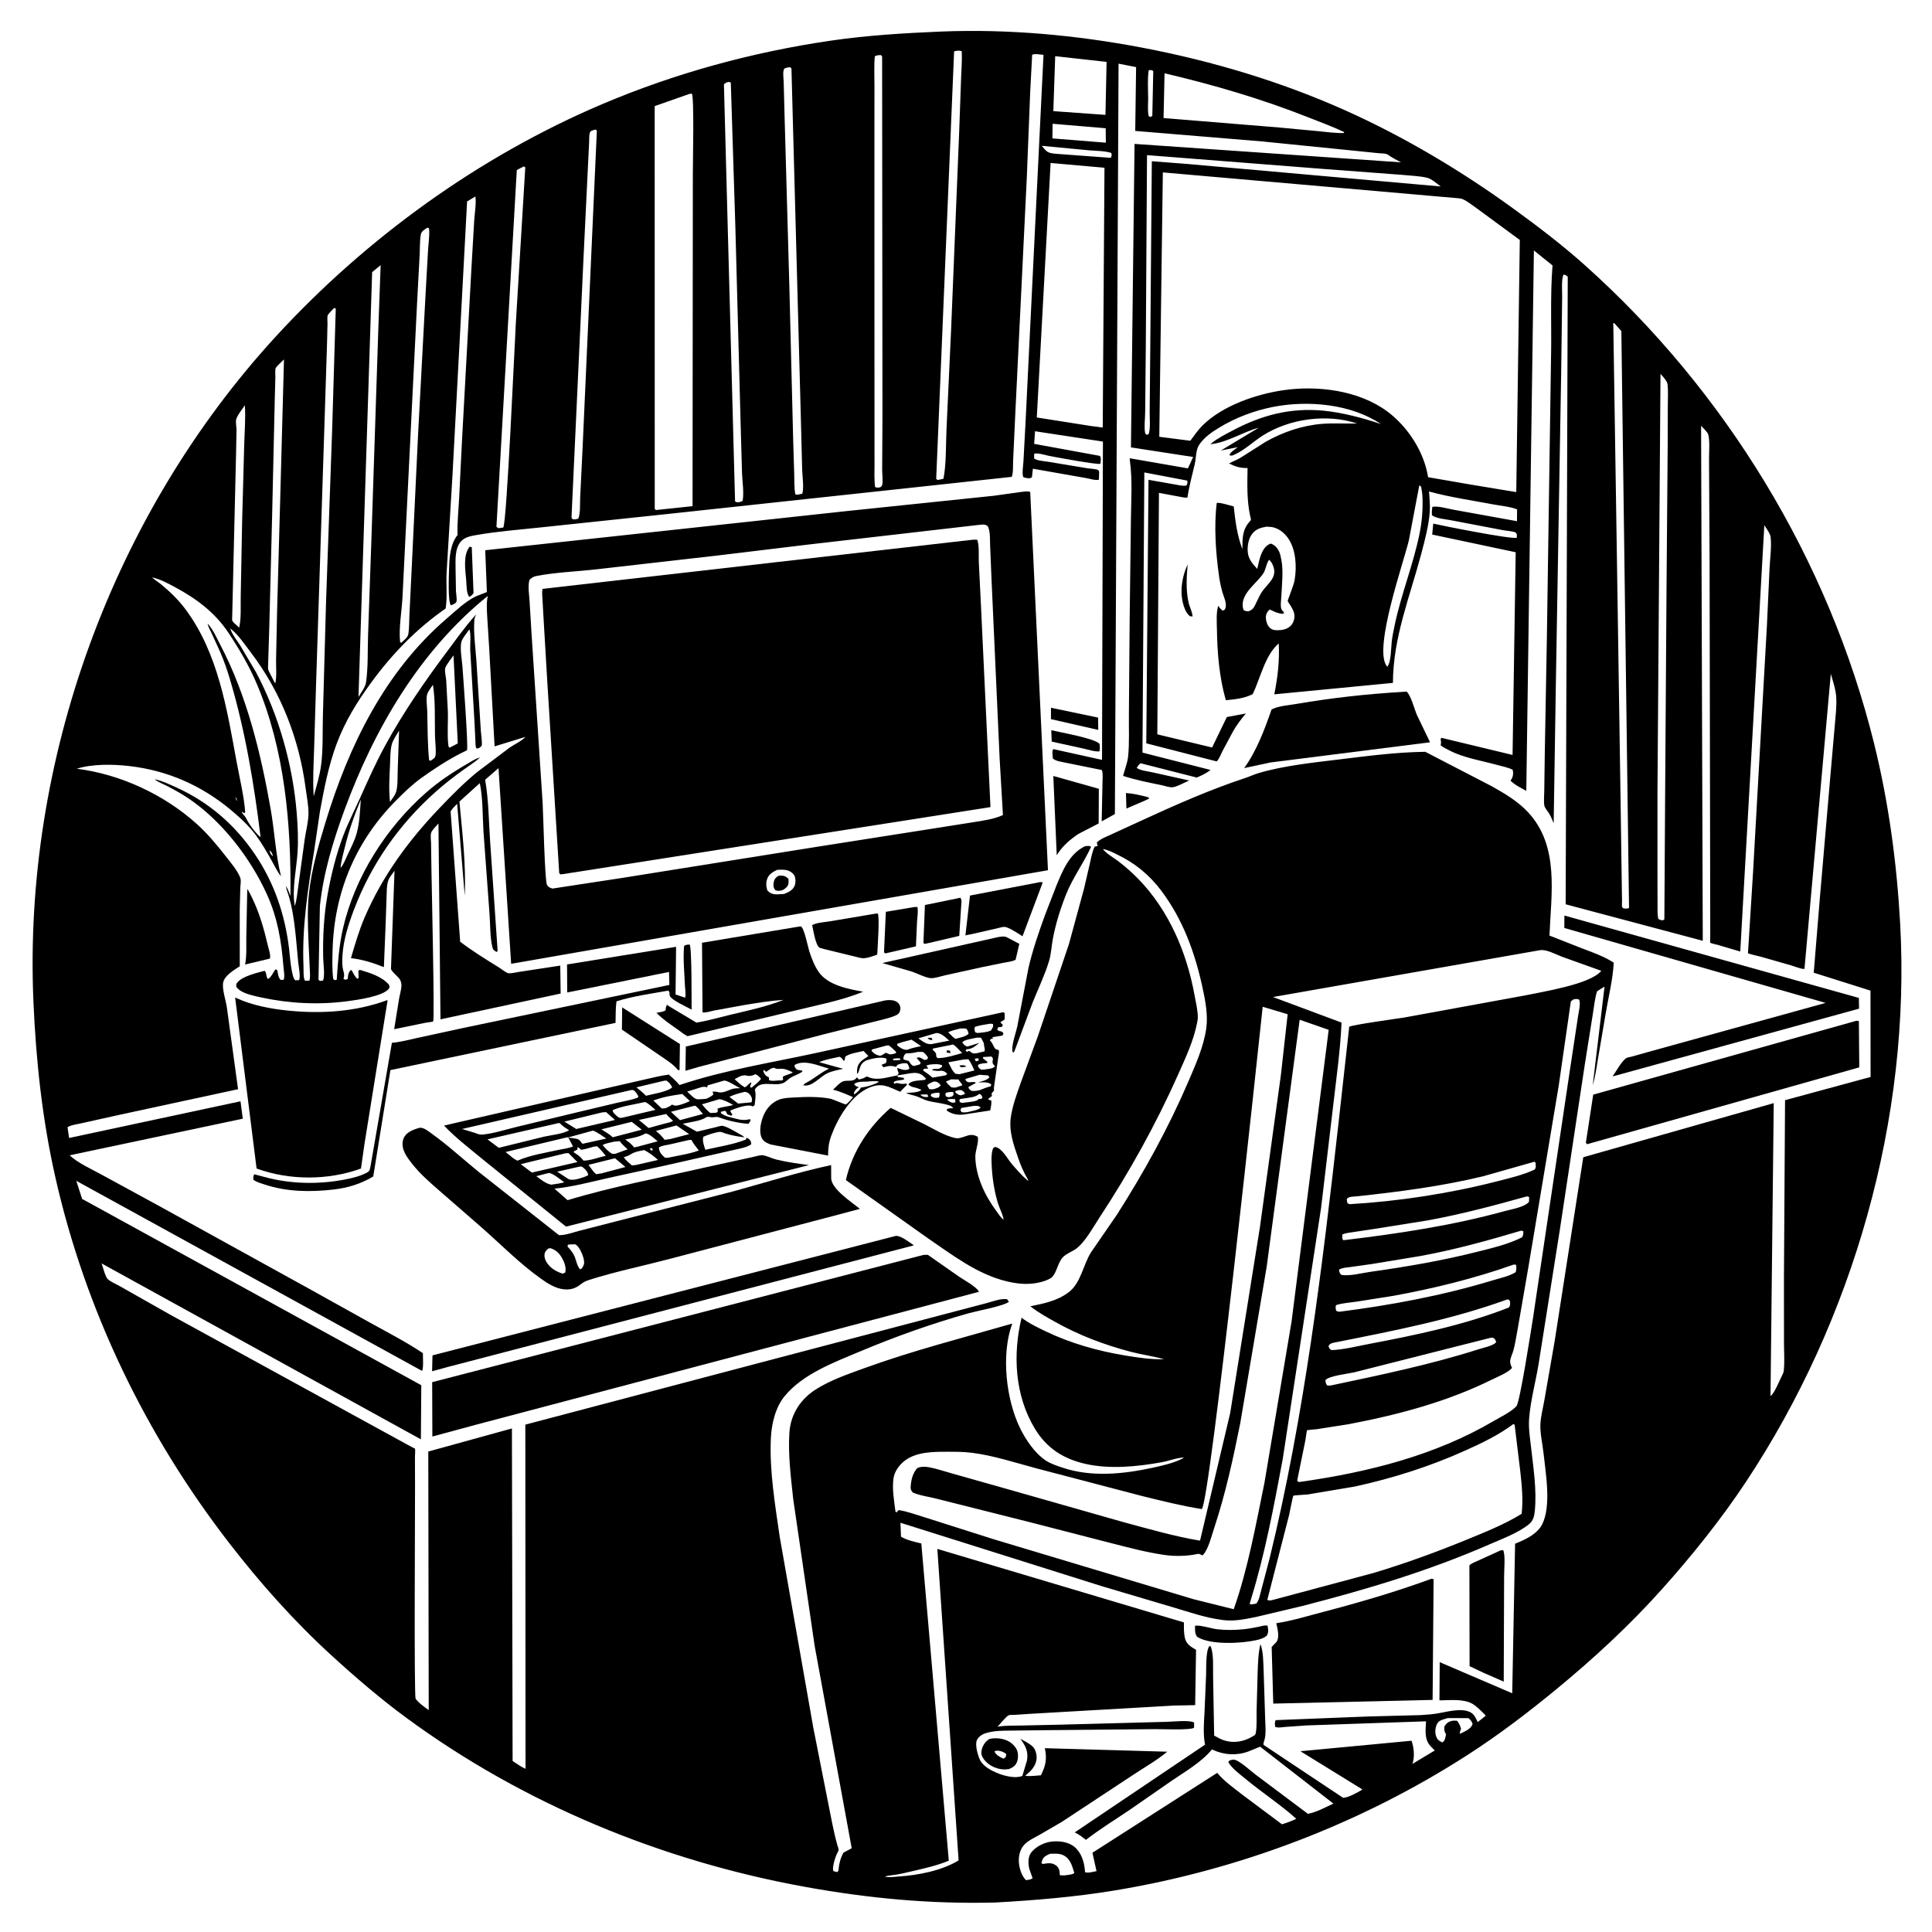 <svg version="1.1" xmlns="http://www.w3.org/2000/svg" style="display: block;" viewBox="0 0 2048 2048" width="1024" height="1024">
<path transform="translate(0,0)" fill="rgb(255,255,255)" d="M 0 0 L 0 2048 L 2048 2048 L 2048 0 L 0 0 z"/>
<path transform="translate(0,0)" fill="rgb(0,0,0)" d="M 1055.06 2016.75 C 986.533 2018.53 920.394 2012.33 853 2000.08 C 701.801 1972.6 555.572 1912.54 431.433 1821.46 C 403.281 1800.81 376.83 1778.07 351.084 1754.52 C 311.528 1718.34 275.527 1677.84 242.775 1635.45 C 154.508 1521.23 90.581 1389.12 58.708 1248.11 C 44.774 1186.46 38.168 1124.64 35.435 1061.58 C 24.35 805.748 119.499 544.85 292.686 356.369 C 388.343 252.264 508.067 165.706 638.348 110.396 C 715.718 77.549 797.892 55.139 881.041 43.038 C 919.704 37.411 958.764 35.066 997.766 33.444 C 1068.95 30.555 1141.13 37.24 1211.04 50.569 C 1284.86 64.643 1357.65 86.352 1426.3 117.112 C 1488.56 145.005 1548.95 181.045 1604.13 221.054 C 1629.98 239.795 1655.56 259.287 1679.39 280.555 C 1828.87 413.975 1938.4 593.407 1986.62 788.171 C 2002.05 850.497 2010.65 914.506 2014.22 978.564 C 2025.77 1185.22 1964.7 1399.13 1850.5 1571.27 C 1824.14 1610.99 1793.67 1648.92 1761.89 1684.44 C 1727.48 1722.89 1689.55 1757.96 1649.74 1790.71 C 1619.44 1815.64 1588.4 1839.27 1555.37 1860.52 C 1442.43 1933.17 1313.06 1982.43 1180.59 2004.12 C 1138.89 2010.95 1097.22 2014.38 1055.06 2016.75 z M 1283.13 470.905 L 1284.35 469.83 C 1290.41 464.657 1299.45 460.187 1306.5 456.438 C 1337.45 439.993 1367.98 431.955 1403 435.348 C 1422.71 437.257 1444.94 443.087 1463.75 449.49 C 1432.24 428.219 1386.71 424.172 1350.12 431.224 C 1329.63 435.175 1309.42 442.811 1291.63 453.76 C 1283.96 458.479 1276.24 463.868 1271.19 471.5 C 1267.44 477.151 1268.04 485.158 1266.56 491.634 C 1263.77 503.804 1260.57 514.967 1258.74 527.419 C 1255.9 527.844 1252.71 526.909 1249.86 526.425 L 1228.53 522.452 L 1226.81 778.425 L 1284.88 792.39 L 1300.49 760.111 L 1320.65 756.334 C 1315.96 762.09 1311.42 767.799 1307.67 774.231 L 1295.97 796.03 C 1294.15 799.61 1292.52 804.337 1289.72 807.132 L 1215.11 787.952 L 1217.46 508.617 L 1244.03 513.291 C 1248.35 514.021 1253.39 515.42 1257.71 514.699 C 1258.72 512.281 1259.15 511.929 1258.5 509.442 L 1213.04 500.806 L 1211.07 797.778 L 1283.32 816.202 C 1278.47 819.739 1273.96 822.092 1268.38 824.297 L 1267.44 823.944 L 1209 809.057 C 1207.21 810.58 1206.16 812.014 1204.92 814 C 1208.76 816.842 1216.89 817.623 1221.77 818.739 L 1260.58 827.376 C 1256.05 829.266 1247.18 834.309 1242.5 834.567 C 1239.55 834.73 1234.4 832.929 1231.33 832.305 C 1217.6 829.514 1203.84 826.847 1190.51 822.473 C 1192.22 815.861 1195.2 808.378 1195.88 801.662 C 1197.32 787.344 1196.49 771.933 1196.68 757.458 L 1197.47 658.169 L 1198.81 551.059 C 1199.01 530.661 1200.55 508.911 1197.77 488.722 L 1197.5 485.759 L 1259.24 496.497 L 1264.8 484.422 L 1198.85 474.249 L 1202.66 152.544 L 1485.14 172.096 C 1480.53 169.561 1475.71 167.231 1471.45 164.134 C 1469.15 162.459 1465.03 162.68 1462.24 162.484 L 1444.81 160.702 L 1338.15 149.949 L 1203.39 138.785 L 1204.31 71.132 L 1185.72 67.474 L 1181.82 862.93 L 1167.83 870.701 L 1168.68 829.591 C 1168.66 825.733 1169.47 819.734 1167.97 816.255 L 1129.26 808.433 C 1124.87 807.399 1119.37 806.986 1116.05 804 C 1115.88 801.054 1114.94 796.481 1116.5 794.074 L 1168.19 805.494 L 1169.15 468.086 L 1097.18 457.143 L 1096.25 470.508 L 1165.89 483.246 C 1167.6 485.951 1166.74 488.457 1166.5 491.595 C 1163.97 493.026 1117.76 484.349 1112 483.257 C 1108.2 482.535 1099.62 479.608 1096.27 481.042 L 1096.22 486 C 1099.68 488.501 1106.57 488.723 1110.8 489.443 L 1152.96 496.427 C 1155.31 496.806 1162.41 497.181 1164 498.194 C 1164.6 498.578 1164.77 499.398 1165.15 500 L 1164.89 508.5 C 1161.05 509.565 1154.62 507.257 1150.59 506.651 L 1094.91 496.857 L 1093.88 506 C 1090.94 507.89 1088.37 506.597 1085 506.03 C 1083 502.992 1084.64 493.571 1084.87 489.507 L 1087.14 447.321 L 1106.16 58.106 C 1102.98 57.907 1096.8 56.643 1094.13 58.088 L 1092.07 97.023 L 1088.46 188.14 L 1076.21 439.5 L 1073.94 488.442 C 1073.68 493.358 1074.3 501 1072.49 505.491 L 961.355 517.517 L 711.074 544.493 L 574.577 558.939 C 551.334 561.448 527.568 563.186 504.557 567.24 C 498.982 568.222 492.487 569.444 488.604 573.964 C 481.949 581.709 482.934 593.272 482.916 602.804 L 483.339 626.751 C 483.462 629.418 484.505 635.171 483.912 637.5 C 483.299 639.906 479.976 640.766 478 641.655 C 474.529 638.012 475.894 608.659 476.061 602.5 C 476.386 590.428 477.31 576.926 485.061 567 L 485.012 565.737 C 484.647 553.363 486.056 540.816 486.678 528.452 L 489.766 466.373 L 499.741 284.201 L 502.682 233.711 C 503.187 225.882 505.002 215.943 503.922 208.285 L 495.137 213.552 L 479.654 503.728 L 473.41 607.294 C 472.748 619.418 474.334 633.223 472.41 645.034 C 441.49 666.529 415.695 693.159 393.5 723.511 C 378.419 744.136 365.784 764.575 356.78 788.688 C 348.293 811.415 343.462 836.45 339.133 860.273 L 333.011 901.773 C 326.332 942.823 319.977 982.801 321.718 1024.55 C 321.871 1028.22 321.387 1035.96 322.998 1038.98 L 323.5 1039.67 L 327.975 1039.5 C 329.171 1035.8 328.468 1031.07 328.373 1027.22 L 327.014 998 C 326.373 981.683 325.704 963.605 327.47 947.384 C 330.301 921.381 337.268 897.25 344.837 872.323 C 369.549 790.934 407.663 712.528 473.039 656.12 C 482.549 647.914 493.241 637.602 504.5 632.128 L 516.118 627.613 L 514.359 583.281 L 898.39 541.673 L 1053.48 525.533 L 1083.57 521.339 C 1086.05 521.102 1089.86 520.446 1092.07 521.542 L 1110.88 922.471 L 541.843 1021.68 L 528.435 814.266 L 514.252 826.567 C 518.058 848.192 518.084 870.372 519.575 892.245 L 527.5 1007.92 L 526.5 1009.18 C 523.731 1007.42 522.736 1007.31 521.941 1004 C 519.347 993.207 519.756 979.617 518.894 968.466 L 512.523 881.663 C 511.468 864.916 511.992 846.53 508.632 830.139 L 487.009 849.74 C 489.983 882.266 494.179 916.71 492.628 949.329 L 484.607 852.085 C 482.165 854.61 479.202 857.173 477.683 860.355 L 487.813 998.293 C 501.109 1008.39 515.025 1016.96 529.204 1025.72 C 531.337 1027.04 536.404 1031.14 538.646 1031.62 C 541.28 1032.19 547.972 1030.52 550.869 1030.13 L 593.907 1023.59 L 594.307 1053.21 L 466.927 1080.55 L 464.776 872.915 C 462.723 875.37 457.779 880.026 456.986 882.97 C 456.185 885.939 456.917 890.712 456.95 893.934 L 457.341 922.008 C 457.571 936.309 460.802 1079.69 459.209 1082.66 C 458.888 1083.26 453.35 1083.74 451.267 1084.13 L 417.833 1091.01 L 422.985 1059.02 C 423.77 1054.37 425.434 1049.25 425.548 1044.56 C 425.605 1042.17 424.828 1039.67 423.484 1037.69 C 421.762 1035.16 414.188 1029.04 414.468 1026.85 L 418.208 923.069 C 415.874 926.306 412.502 930.256 411.36 934.092 C 409.791 939.359 409.979 945.632 409.764 951.085 L 408.873 977.402 L 406.939 1025.2 C 395.506 1020.63 384.288 1017.05 372.002 1015.69 C 376.338 1000.99 380.592 986.284 386.663 972.186 C 405.592 928.232 433.286 890.671 466.218 856.247 C 478.788 843.107 491.435 830.323 505.451 818.718 L 540.069 792.622 C 544.867 789.228 553.328 785.412 556.987 781.131 L 524.285 791.177 L 518.545 686.734 L 516.502 654.346 C 516.119 646.706 515.433 639.271 517.072 631.731 C 444.784 690.063 396.595 772.946 365.006 859 C 353.078 891.494 342.69 925.961 339.095 960.5 L 337.618 1038.5 L 339 1039.79 L 342.232 1039.5 C 344.786 1035.36 342.688 1020.7 342.581 1015.48 C 342.124 993.219 343.228 970.92 347.139 948.974 C 351.015 927.231 356.19 906.077 364.043 885.373 C 369.107 872.022 375.568 859.492 381.404 846.508 C 389.974 827.44 398.237 808.758 408.282 790.36 C 427.074 755.944 449.708 722.946 473.201 691.589 C 483.609 677.696 493.126 663.959 504.883 651.095 C 503.798 653.145 502.968 655.245 502.804 657.585 C 501.83 671.458 504.01 686.127 504.957 700 L 509.727 775.001 C 509.909 778.068 511.489 788.677 510.5 790.737 C 510.327 791.096 508.186 792.737 508 792.833 C 507.251 793.22 505.993 793.366 505.152 793.5 C 503.759 791.057 504.076 787.914 503.94 785.171 L 502.975 765.5 L 498.46 689.087 C 498.207 683.501 499.471 671.937 497.583 667.115 C 495.174 670.681 489.676 676.98 488.901 681.04 C 487.543 688.158 489.744 699.862 490.257 707.298 C 490.905 716.68 496.618 791.649 494.997 795.307 C 494.901 795.524 489.638 797.938 489.097 798.211 C 474.593 805.531 460.112 815.046 446.879 824.5 C 437.381 831.285 428.831 839.552 420.588 847.791 C 377.378 890.986 354.487 945.041 352.579 1006.03 C 352.248 1016.63 351.962 1027.37 353.236 1037.92 L 355 1039.05 L 356.972 1038.5 C 358.16 1019.96 359.412 1002.44 363.563 984.237 C 375.988 929.761 409.458 877.276 451.342 840.473 C 464.794 828.653 479.565 818.793 495.039 809.853 C 499.128 807.491 504.251 803.927 508.855 802.997 C 503.404 807.97 496.743 812.019 490.757 816.363 C 480.832 823.566 471.191 831.025 462.014 839.175 C 423.411 873.461 393.838 915.456 375.418 963.75 C 369.485 979.305 363.94 996.436 363.002 1013.19 C 362.689 1018.77 362.522 1023.98 364.043 1029.4 C 364.98 1032.73 365.146 1034.18 364.103 1037.5 L 366 1038.65 L 368.693 1037.74 L 368.745 1036.62 C 368.966 1032.99 369.331 1031.37 371.5 1028.46 L 372.787 1028.5 C 374.481 1031.51 376.165 1035.6 379 1037.64 L 380.152 1036.5 L 379.9 1029 L 381.5 1028.1 C 392.438 1031.41 404.473 1034.96 412.289 1043.81 C 412.657 1045.19 413.384 1046.21 412.562 1047.53 C 407.207 1056.15 377.817 1060.05 368.359 1061.32 C 338.177 1065.36 306.735 1063.8 277.022 1057.36 C 269.822 1055.79 259.678 1053.8 253.662 1049.36 C 252.411 1048.44 251.489 1047.3 250.5 1046.12 C 250.328 1043.38 250.136 1043.03 252.098 1040.89 C 257.831 1034.64 272.293 1031.26 280.5 1029.07 C 283.082 1031.74 281.493 1034.65 284 1037.8 C 287.358 1036.37 289.6 1030.53 292.096 1027.5 L 293.958 1028.5 C 294.721 1032.16 294.792 1036.09 297.5 1038.72 L 300.716 1038.65 C 302.09 1034.96 300.728 1028.17 300.406 1024.17 C 298.253 997.335 294.187 972.832 282.954 948.07 C 265.357 909.278 234.784 869.743 199.318 845.994 C 192.012 841.101 184.386 836.963 176.583 832.925 C 172.762 830.947 167.168 828.976 164.052 826.07 C 171.675 827.571 179.273 831.276 186.336 834.457 C 221.256 850.183 249.062 874.235 270.427 905.902 C 290.873 936.206 302.21 969.942 306.469 1005.97 C 307.228 1012.38 308.862 1036.13 313 1039.15 L 317 1039 C 318.855 1035.82 316.575 1024.54 316.147 1020.32 C 313.863 997.72 312.689 972.878 306.5 951.062 C 305.356 947.029 303.558 943.309 303.029 939.118 C 305.236 942.385 306.475 946.126 307.903 949.779 C 308.692 874.005 301.98 794.8 271.984 724.404 C 264.019 705.711 253.299 687.489 242.023 670.577 C 227.686 649.077 208.091 634.551 185.483 622.393 C 178.044 618.393 169.393 613.711 161.088 612.06 L 160.005 611.247 L 161.088 612.06 C 164.28 614.899 167.913 617.052 171.2 619.764 C 180.323 627.288 189.291 636.069 196.398 645.554 C 231.207 692.016 240.563 751.716 250.772 807.338 C 254.018 825.023 258.556 843.069 259.928 861 L 259 862.048 L 256.275 860.366 C 256.695 862.133 257.28 862.745 258.482 863.994 C 259.993 865.564 260.721 866.935 261.683 868.875 C 264.27 874.087 271.567 884.025 276.233 887.397 C 269.344 831.146 260.005 774.669 243.812 720.284 C 240.775 710.085 237.381 700.27 233.122 690.513 L 224.474 671.571 C 222.964 668.315 220.671 664.579 220.071 661.035 C 225.794 667.09 229.633 676.132 233.505 683.503 C 261.628 737.047 276.556 798.651 286.976 858 C 291.084 881.398 292.149 905.919 297.892 928.914 C 293.964 924.012 291.242 918.163 288.186 912.684 C 283.129 903.619 277.635 893.999 271.488 885.66 C 263.922 875.396 254.327 866.555 244.561 858.42 C 213.463 832.515 177.308 816.656 137 812.042 C 119.982 810.094 97.933 809.642 81.391 814.889 C 127.734 820.688 174.332 842.399 208.964 873.767 C 220.085 883.839 229.934 895.647 239.154 907.457 C 243.759 913.354 253.273 924.513 255.041 931.777 C 255.566 933.933 254.827 938.207 254.756 940.518 L 254.144 963.824 L 254.163 1024.32 C 248.399 1028.04 238.504 1033.85 236.703 1040.98 C 234.983 1047.78 239.442 1060.47 240.481 1067.81 L 252.351 1154.6 L 127.885 1181.48 L 86 1190.78 C 81.658 1191.82 75.262 1192.48 71.567 1194.9 L 73.261 1206.31 L 254.948 1167.42 L 257.377 1185.87 L 73.82 1224.68 C 83.115 1233.2 96.069 1238.78 107.094 1244.85 L 167.45 1277.71 L 329 1366.86 L 394.006 1403.04 C 412.376 1413.19 430.835 1422.7 448.299 1434.4 C 448.201 1438.56 449.172 1450.02 447.388 1453.21 L 80.87 1251.72 L 87.091 1271.06 L 88.493 1271.68 L 446.596 1468.39 L 446.158 1525.75 L 107.688 1339.27 C 109.051 1342.99 111.556 1353.16 114.103 1355.81 C 116.622 1358.43 123.642 1361.42 127.052 1363.41 L 181 1393.95 L 435.421 1533.34 C 435.727 1533.5 439.742 1535.42 439.828 1535.6 C 440.393 1536.78 439.855 1542.84 439.861 1544.41 L 439.954 1574.89 C 440.011 1596.86 438.824 1797.92 440.578 1800.67 C 443.32 1804.98 450.306 1809.68 454.461 1812.79 L 453.997 1538.69 L 542.653 1514.22 L 543.39 1866.7 C 547.75 1869.46 552.348 1873.02 557.092 1875.01 L 556.868 1510.18 L 818.076 1441.26 L 1009.5 1390.91 L 1045.74 1381.37 C 1052.17 1379.67 1060.86 1376.22 1067.5 1377.2 L 1069.5 1379.91 C 1064.64 1384.33 1035.13 1389.78 1027.46 1391.93 C 988.063 1402.99 949.377 1416.74 911.653 1432.59 C 884.303 1444.08 850.775 1456.55 831.611 1480.15 C 821.758 1492.28 817.798 1509.74 817.12 1525.1 C 815.602 1559.45 821.654 1595.16 826.528 1629.09 L 862.056 1831 L 877.661 1910 C 880.77 1925.38 883.448 1941.01 887.671 1956.12 C 888.48 1959.02 889.799 1960.51 888.189 1963.09 C 885.973 1966.65 882.23 1978.34 883.165 1982.56 L 883.511 1983.5 L 887.59 1984.5 C 889.037 1982.62 888.669 1983.65 888.867 1981.68 C 889.531 1975.04 890.943 1969.72 894.101 1963.85 L 902.848 1959.22 L 863.558 1744.65 L 840.824 1589.02 C 838.398 1565.99 835.309 1542.23 836.76 1519.06 C 837.361 1509.47 840.131 1500.46 845.21 1492.27 C 849.893 1484.71 856.658 1478.09 864.125 1473.27 C 879.994 1463.03 898.416 1456.8 916.066 1450.38 C 967.604 1431.64 1020.46 1418.24 1073.05 1403.04 L 1072.65 1404.15 C 1061.24 1436.38 1066.45 1483.32 1081.2 1513.67 C 1087.27 1526.14 1096.92 1540.49 1108.61 1548.24 C 1113.65 1551.58 1120.12 1553.65 1125.83 1555.61 C 1156.39 1566.1 1190.72 1562.63 1221.69 1555.91 C 1231.97 1553.68 1243.83 1551.02 1253.28 1546.24 C 1254.09 1545.83 1254.35 1545.58 1255 1545.07 L 1256.99 1544.2 L 1255 1545.07 C 1247.94 1545.13 1239.01 1548.65 1231.84 1549.96 C 1205.81 1554.68 1176.56 1557.68 1150.5 1551.75 C 1127.27 1546.47 1109.62 1535.2 1097.15 1514.7 C 1075.74 1479.52 1073.43 1436.14 1082.91 1396.84 C 1090.69 1402.8 1099.87 1407.15 1108.68 1411.38 C 1134.93 1423.99 1163.88 1432.11 1192.56 1436.86 C 1206.53 1439.17 1219.7 1441.16 1233.91 1440.84 C 1222.59 1437.62 1210.69 1436.07 1199.23 1433.09 C 1170.7 1425.67 1143.7 1415.44 1117.97 1400.96 C 1109.1 1395.97 1100.18 1391.06 1092.21 1384.71 C 1106.71 1381.74 1120.4 1379.08 1132.58 1370.05 C 1145.73 1360.3 1148.07 1341.12 1156.44 1327.61 L 1184.03 1287.57 C 1212.95 1242.16 1238.76 1195.34 1260 1145.81 C 1267.55 1128.21 1276.05 1109.14 1278.7 1090.08 C 1280.67 1075.87 1277.64 1060.3 1274.62 1046.44 C 1266.62 1009.67 1253.96 974.868 1231.24 944.486 C 1218.5 927.452 1203.14 914.898 1184.03 905.719 C 1179.23 903.414 1174.43 900.815 1169.11 900.065 L 1168.01 899.246 L 1169.11 900.065 L 1170.13 901.267 C 1174.07 905.733 1180.68 909.281 1185.5 912.975 C 1192.84 918.607 1199.9 924.832 1206.38 931.444 C 1238.98 964.727 1258.07 1009.69 1266.29 1055.05 C 1267.69 1062.74 1269.87 1071.41 1269.73 1079.17 C 1269.7 1080.49 1269.43 1081.72 1269.18 1083 L 1268.91 1084.51 C 1265.29 1103.19 1256.74 1121.36 1249.04 1138.65 C 1225.35 1191.81 1197.27 1242.41 1165.27 1291 C 1158.68 1301.02 1149.62 1317.95 1139.6 1324.5 C 1135.43 1327.23 1130.3 1328.97 1126.81 1332.62 C 1121.2 1338.49 1120.39 1348.55 1115.25 1353.72 C 1113.05 1355.92 1107.67 1357.87 1104.64 1358.71 C 1092.15 1362.14 1080.62 1361.38 1068.1 1358.49 C 1036.33 1351.18 1009.34 1330.14 982.886 1312.08 L 896.656 1250.91 C 903.554 1220.77 920.741 1194.63 944.13 1174.38 L 979.687 1191.6 C 989.942 1196.8 1000.89 1203.7 1012.17 1206.3 C 1020.84 1208.3 1027.08 1199.21 1036.5 1205.14 C 1037.81 1210.81 1033.81 1219.76 1033.88 1226.14 C 1034.13 1246.57 1044.12 1267.58 1056.1 1283.64 C 1058.33 1286.63 1060.83 1290.91 1063.92 1292.89 L 1064.79 1293.99 L 1063.92 1292.89 C 1063 1287.2 1059.48 1280.81 1057.76 1275.15 C 1053.83 1262.23 1051.77 1248.08 1051.19 1234.59 C 1050.97 1229.42 1050.76 1223.46 1052.29 1218.47 C 1052.93 1216.37 1053.19 1216.74 1055 1215.8 C 1062.24 1217.15 1067.68 1228.06 1072.28 1233.5 C 1077.2 1239.31 1082.77 1245.71 1088.53 1250.67 L 1090 1251.9 L 1090.86 1252.95 L 1090 1251.9 C 1089.55 1250.07 1089.85 1250.67 1089.03 1249.26 C 1085.11 1242.55 1082.02 1235.44 1079.49 1228.09 C 1074.46 1213.41 1069.17 1199.21 1071.63 1183.54 C 1073.48 1171.7 1077.57 1160.55 1081.49 1149.29 L 1100.1 1098.69 L 1133.16 1000.64 L 1149.11 942.019 L 1155.42 914.807 C 1156.76 908.955 1157.76 902.841 1160.43 897.42 L 1163.75 896.758 C 1162.74 894.372 1163.08 895.633 1162.77 892.967 C 1166.78 889.038 1173.23 886.779 1178.32 884.392 L 1210.83 869.445 C 1246.57 853.017 1282.29 837.206 1319.66 824.836 C 1324.65 823.184 1329.51 820.872 1334.52 819.402 C 1361.45 811.496 1392.1 808.396 1419.94 804.991 C 1449.97 801.32 1480.56 797.32 1510.83 796.94 L 1581.07 833.314 C 1595.09 841.188 1609.02 849.319 1620.03 861.235 C 1653.16 897.102 1644.28 947.429 1642.5 991.736 L 1677.91 1005.64 C 1689.18 1009.94 1700.52 1013.82 1710.63 1020.51 C 1709.67 1038.65 1704.99 1056.78 1702.02 1074.7 L 1694.16 1121 C 1692.47 1130.9 1691.29 1140.63 1688.38 1150.29 L 1700.87 1045.85 L 1692.93 1050.81 C 1690.46 1058.7 1689.73 1067.48 1688.35 1075.66 L 1679.8 1129.41 L 1653.61 1302.89 L 1631.05 1445.5 C 1627.93 1464.71 1622.35 1484.61 1620.92 1503.96 C 1620.17 1514.06 1621.87 1524.38 1623.01 1534.39 C 1625.48 1556.23 1629.06 1579.01 1627.02 1601 C 1626.43 1607.32 1625.36 1612.22 1620.16 1616.27 C 1608.71 1625.18 1592.71 1631.08 1579.4 1636.9 C 1515.06 1665.03 1449.5 1684.63 1381.6 1702.14 L 1331.33 1714.08 C 1320.25 1716.31 1308.7 1718.78 1297.35 1717.42 L 1295.5 1717.17 C 1277.82 1714.98 1259.86 1708.62 1242.78 1703.61 L 1167.99 1681.43 L 954.495 1614.17 L 955.092 1628.94 C 961.496 1632.8 969.434 1634.36 976.632 1636.15 L 1005.77 1972.38 C 994.135 1977.27 981.845 1980.11 969.58 1982.96 C 961.228 1984.89 952.69 1987.15 944.152 1987.98 C 941.909 1988.2 940.14 1988.53 938.005 1989.25 L 938.936 1989.5 C 943.208 1990.31 948.853 1989.43 953.278 1989.12 C 973.587 1987.74 998.626 1982.91 1016.16 1972.08 L 993.622 1641.9 L 1255.06 1719.85 C 1254.94 1725.38 1254.82 1731.08 1256.09 1736.5 C 1257.61 1742.95 1262.57 1745.78 1267.87 1748.89 L 1266.94 1806.29 C 1266.94 1806.67 1267.17 1807.14 1266.93 1807.44 C 1266.91 1807.46 1264.63 1807.57 1264.36 1807.58 L 1244.64 1807.95 L 1094.2 1816.6 L 1075.03 1817.85 C 1073.65 1817.94 1070.39 1817.72 1069.37 1818.21 C 1066.08 1819.8 1060.31 1827.47 1057.46 1830.37 C 1065.8 1828.97 1074.14 1829.3 1082.56 1829.13 L 1122.86 1828.25 L 1236.45 1825.21 C 1243.03 1825.09 1261.11 1823.06 1265.83 1826 L 1265.75 1831.5 C 1261.89 1834.24 1231.04 1832.91 1224.62 1832.95 L 1106.52 1834.09 L 1072.26 1834.5 C 1062.95 1834.63 1053.5 1834.43 1044.54 1837.35 C 1040.92 1838.53 1036.92 1841.22 1035.45 1844.9 C 1033.44 1849.97 1036.5 1860.67 1038.8 1865.53 C 1042.16 1872.61 1051.52 1877.31 1058.54 1880.05 C 1065.39 1882.72 1076.78 1885.53 1083.75 1882.5 L 1088.6 1866.31 C 1090.34 1856.52 1087.12 1850.8 1081.62 1843.19 C 1086.02 1845.64 1091.64 1848.24 1095.11 1851.91 C 1098.04 1855.01 1099.3 1860.94 1098.75 1865.05 C 1097.71 1872.78 1092.39 1877.71 1086.76 1882.39 C 1091.57 1883.27 1098.35 1882.15 1103.35 1881.89 C 1108.12 1872.62 1109.95 1865.14 1107.86 1854.74 L 1107.54 1853.15 L 1237.3 1856.88 C 1225.54 1866.68 1211.82 1874.24 1199.11 1882.79 L 1125.49 1931.33 L 1101.69 1945.14 C 1096.64 1947.95 1090.69 1950.67 1086.51 1954.73 C 1081.85 1959.26 1080 1965.58 1079.97 1971.94 C 1079.93 1978.75 1082.56 1988.12 1087.5 1992.98 C 1090.15 1992.69 1092.48 1992.7 1094.62 1990.9 L 1094.24 1989.92 L 1093.64 1988.27 L 1091.09 1981 C 1089.87 1975.62 1089.46 1968.71 1092.93 1964.02 C 1097.44 1957.94 1106.12 1953.41 1113.5 1952.33 C 1121.95 1951.08 1132.21 1952.21 1138.96 1957.78 C 1146.35 1963.87 1149.36 1973.86 1150.07 1983.05 L 1150.17 1984.5 C 1152.83 1985.98 1159.19 1984.01 1162.36 1983.5 L 1158.03 1964 L 1290.29 1879.31 C 1297.5 1888.02 1307.26 1894.87 1316.13 1901.85 L 1358.95 1933.83 C 1364.24 1932.17 1369.14 1930.42 1374.15 1927.99 C 1357.19 1912.84 1337.68 1900.1 1320.11 1885.55 C 1314.17 1880.64 1305.92 1874.58 1302.04 1868 L 1303.17 1866.26 C 1304.43 1865.9 1306.14 1865.31 1307.5 1865.27 C 1312.8 1865.14 1325.84 1877.25 1330.56 1880.85 L 1386.44 1922.73 C 1395.3 1921.18 1405.24 1915.68 1413.45 1911.89 L 1335.79 1851.55 L 1323.71 1856.5 C 1311.32 1861.19 1297.8 1860.49 1285.89 1854.97 L 1284.76 1854.43 C 1273.19 1868.47 1255.76 1878.2 1240.86 1888.48 L 1197 1918.9 C 1181.61 1929.19 1165.84 1939 1151.16 1950.31 C 1147.57 1947.56 1144.11 1944.82 1140.03 1942.8 L 1139.25 1942.42 L 1277.38 1849.44 L 1276.92 1846.72 C 1275.33 1835.81 1276.33 1824.66 1276.9 1813.71 L 1278.51 1775.48 C 1278.79 1768.4 1277.9 1750.55 1282 1744.91 L 1283.5 1745.29 C 1286.8 1754.62 1285.69 1767.97 1285.94 1777.93 L 1287.06 1839.79 C 1290.72 1841.83 1294.67 1844.09 1298.7 1845.21 C 1308.59 1847.98 1318.98 1846.05 1327.69 1840.75 C 1329.66 1839.55 1330.75 1839.38 1331.18 1837.01 C 1332.46 1829.88 1331.9 1821.52 1332.03 1814.29 L 1333.14 1773.11 C 1333.56 1762.93 1333.7 1752.73 1336.14 1742.78 C 1339.31 1751.34 1339.02 1761.44 1339.49 1770.5 L 1341.05 1819.72 C 1341.12 1827.03 1342.56 1838.61 1340.12 1845.37 C 1339.43 1847.3 1339.3 1847.33 1339.32 1849.58 L 1423.72 1905.74 C 1429 1905.8 1439.6 1899.86 1444.26 1896.92 L 1378.5 1856.37 L 1496.29 1845.25 C 1498.67 1851.88 1499.63 1861.06 1497.79 1867.88 L 1497.22 1869.81 L 1520.94 1855.57 L 1516.56 1851.14 C 1509.57 1843.64 1511.25 1834.13 1511.65 1824.67 L 1385 1829.03 L 1362.36 1830.63 C 1358.87 1830.91 1354.93 1831.86 1351.68 1830.5 C 1351.54 1827.76 1350.9 1825.8 1352.37 1823.41 L 1450.27 1819.54 L 1506 1818.08 C 1512.32 1817.72 1518.59 1817.2 1524.84 1816.12 C 1534.46 1814.44 1547.31 1810.84 1556.74 1814.22 C 1561.88 1816.05 1563.43 1819.38 1565.72 1823.98 L 1566.46 1825.49 L 1574.77 1818.88 C 1574.34 1817.69 1574.64 1818.12 1573.64 1817.15 C 1569.8 1813.44 1565.17 1808.5 1560.5 1805.92 C 1550.84 1800.6 1536.61 1802.4 1525.88 1802.46 L 1526.15 1761.95 L 1603.02 1794.94 L 1606.06 1636.41 C 1612.4 1633.79 1618.75 1631.13 1624.37 1627.14 C 1628.53 1624.17 1632.33 1620.62 1634.68 1616.02 C 1644.68 1596.46 1638.47 1561.51 1636.19 1540.33 C 1635.13 1530.45 1632.4 1519.3 1632.91 1509.44 C 1633.34 1500.97 1635.77 1492.04 1637.21 1483.64 L 1648.03 1421.5 L 1678.34 1226.72 L 1880.23 1169.37 L 1876.82 1479.83 C 1880.77 1477.46 1886.31 1463.45 1888.69 1458.82 C 1889.81 1456.65 1890.7 1454.98 1890.94 1452.5 C 1891.86 1442.73 1891.09 1432.09 1891.1 1422.25 L 1891.06 1354.49 L 1892.22 1166.24 L 1982.89 1141.63 L 1982.8 1050.09 L 1922.64 1031.11 L 1929.05 952.847 L 1940.13 824.085 L 1944.86 769.959 C 1945.64 760.15 1947.03 749.627 1946.54 739.801 C 1946.11 731.143 1943.14 722.585 1940.73 714.307 L 1912.83 1026.99 L 1911.85 1027.12 C 1907.79 1026.74 1902.38 1024.42 1898.33 1023.24 L 1866.08 1014.04 C 1864.11 1013.5 1853.61 1011.21 1852.89 1010.39 C 1852.83 1010.32 1853.21 1005.86 1853.25 1005.35 L 1858.32 924.305 L 1873.04 662.5 L 1875.81 602.199 C 1876.32 591.872 1878.11 579.536 1876.93 569.325 C 1876.48 565.426 1872.32 560.102 1870.26 556.73 L 1844.76 1008.66 L 1820.48 1001.49 C 1818.93 1001.04 1814.08 1000.18 1812.96 999.318 C 1812.58 999.024 1812.94 993.938 1812.94 992.174 L 1812.22 594.345 L 1811.65 488.019 C 1811.51 480.215 1812.73 468.062 1810.85 460.746 C 1810.15 458.004 1805.2 453.562 1803.23 451.332 L 1805.01 997.266 L 1659.66 958.593 L 1661.88 293.5 C 1660.2 291.704 1659.91 291.631 1657.5 291.032 C 1654.9 295.383 1656.05 309.746 1655.95 315.134 L 1654.94 393 L 1649.24 726.584 L 1646.95 872.694 C 1645.44 868.994 1643.96 865.234 1641.81 861.846 C 1640.4 859.613 1637.58 856.559 1637.11 854.059 C 1636.24 849.49 1636.97 843.47 1636.98 838.699 L 1637.53 798.968 L 1639.77 675 L 1644.12 381.413 C 1644.92 348.367 1643.11 314.251 1645.74 281.389 L 1625.99 265.502 L 1617.94 838.331 C 1612.23 835.139 1605.8 832.189 1601.2 827.5 L 1602.16 826.062 C 1604.06 823.06 1604.38 819.346 1603.5 815.962 C 1598.52 813.492 1592.69 812.41 1587.34 810.939 C 1571.27 806.517 1551.71 803.371 1537.04 795.785 C 1533.64 794.029 1530.05 792.484 1527.11 790 C 1527.57 788.105 1527.73 787.034 1527.39 785.062 L 1527.06 783.5 L 1528 782.125 L 1603.38 800.27 L 1606.7 585.406 L 1518.19 566.645 L 1519.31 555.047 C 1528.31 557.21 1603.23 572.096 1607.85 570 L 1607.95 566.5 C 1607.5 565.833 1607.27 564.936 1606.6 564.5 C 1604.58 563.201 1595.98 562.521 1593.34 562.027 L 1537.77 551.42 C 1532.85 550.469 1521.33 549.528 1517.88 546 C 1517.67 542.932 1517.86 540.323 1518.33 537.288 C 1524.38 536.079 1534.76 539.272 1541 540.356 L 1608.06 552.477 L 1608.16 539.928 C 1600.57 536.998 1591.01 536.214 1582.94 534.693 C 1560.87 530.534 1537.71 527.2 1516.1 521.343 L 1514.84 520.994 C 1515.21 527.839 1516.1 535.17 1515.64 542 C 1514.67 556.718 1510.33 573.012 1506.54 587.264 C 1494.45 632.737 1476.65 676.153 1476.56 723.897 L 1350.8 736.019 C 1354.47 717.442 1356.38 700.942 1355.56 682.035 C 1340.94 694.402 1336.04 719.151 1327.91 735.798 C 1318.8 740.464 1309.5 741.191 1299.46 742.28 C 1292.4 717.875 1290.36 691.779 1289.97 666.455 C 1289.85 658.489 1289.05 649.815 1291.4 642.124 C 1292.8 644.317 1294.08 645.685 1296 647.382 L 1298.27 646.263 C 1301.52 640.663 1297.34 633.317 1295.77 627.675 C 1294.25 622.176 1293.07 616.624 1292.26 610.975 C 1288.77 586.443 1286.73 557.828 1289.79 533.199 C 1292.65 532.21 1304.23 536.02 1307.81 536.834 C 1309.47 552.181 1311.38 567.619 1317 582.103 C 1317.05 570.384 1316.8 561.173 1325.37 552.101 C 1326.73 550.668 1325.62 548.895 1325.22 547.019 C 1321.59 530.113 1322.19 513.297 1322.46 496.114 C 1314.14 496.209 1310.16 494.756 1302.81 491.285 C 1306.81 489.079 1311.08 487.567 1315.04 485.227 L 1341.55 468.386 C 1359.82 458.017 1380.59 450.923 1401.61 449.29 C 1413.81 448.342 1426.36 449.248 1438.63 448.941 C 1406.7 438.349 1367.11 443.69 1338.7 461.623 C 1328.94 467.788 1319.22 477.205 1308.79 481.823 C 1306.34 482.907 1305.71 483.509 1303.19 482.5 C 1304.46 478.9 1309.11 476.383 1312.12 474.004 L 1294.16 477.582 L 1334.41 453.335 C 1317.67 457.936 1301.79 468.457 1284.82 470.705 L 1283.13 470.905 z M 244.043 666.148 L 244.601 667.705 C 246.722 673.329 251.256 678.97 254.508 684.043 L 271.068 711.997 C 295.413 757.561 310.493 810.967 314.575 862.438 C 315.653 876.031 316.317 890.271 315.404 903.876 C 314.202 921.783 309.273 942.679 312.5 960.49 C 313.576 957.057 314.268 953.821 314.722 950.252 L 323.022 889.563 C 324.294 880.791 326.914 871.185 327.009 862.408 C 327.101 853.915 325.169 844.59 324.071 836.15 C 317.255 783.734 298.072 733.95 265.984 691.768 C 259.616 683.396 252.33 672.416 244.043 666.148 L 243.195 665.163 L 244.043 666.148 z M 360.269 921.995 L 361 920 C 364.132 916.792 366.445 910.347 368.391 906.277 C 371.978 898.774 376.016 890.974 378.209 882.928 C 381.301 871.579 381.633 859.254 382.445 847.564 C 375.383 864.732 369.661 880.866 365.327 898.967 C 363.687 905.818 361.527 912.977 361 920 L 360.269 921.995 z M 1011.39 54.5 L 992.4 507.681 L 994 508.773 C 995.997 508.377 998.179 508.121 1000.11 507.5 C 1003.26 491.06 1002.54 472.115 1003.32 455.312 L 1008.19 349.961 L 1016.68 142.082 L 1018.77 83.45 C 1019.09 73.829 1019.97 63.886 1019.5 54.278 C 1016.95 53.373 1013.93 53.587 1011.39 54.5 z M 930.86 58.5 L 927.356 59.5 C 926.394 69.8 926.972 80.508 926.96 90.877 L 926.917 145.408 L 926.936 322.137 L 926.998 454.019 L 927.028 491.68 C 927.039 499.802 926.577 508.197 927.628 516.258 C 930.125 517.348 930.655 516.899 933.259 516.5 C 933.85 515.833 934.748 515.344 935.031 514.5 C 936.227 510.933 935.103 502.084 935.126 498.068 L 935.437 441.157 L 935.086 60 L 933.956 58.373 L 930.86 58.5 z M 1118.55 59.538 L 1116.58 117.808 L 1171.84 121.781 L 1173.02 65.606 L 1118.55 59.538 z M 835.149 71.5 C 833.718 71.941 831.621 71.991 831 73.49 C 829.613 76.843 830.648 83.219 830.739 86.873 L 831.755 125.631 L 836.736 303.062 L 840.751 464.45 L 841.906 502.91 C 842.115 509.791 841.779 517.245 843.07 524 C 845.321 524.56 844.178 524.495 846.5 524.184 L 850.5 523.352 C 852.354 516.316 850.549 505.426 850.331 498 L 848.867 440.639 L 838.967 72.5 L 837.491 71.204 L 835.149 71.5 z M 1217.66 74.5 C 1216.23 84.135 1217.07 94.775 1217.1 104.536 C 1217.12 110.295 1216.32 117.642 1217.7 123.185 L 1219.44 123.974 L 1221.5 122.877 L 1222.5 75.31 C 1220.39 73.792 1220.14 74.301 1217.66 74.5 z M 1234.47 77.684 L 1233.42 125.137 L 1355.89 135.151 L 1398.32 139.125 C 1406.85 139.958 1415.94 141.314 1424.5 140.976 L 1424.94 140.037 C 1412.3 134.076 1398.89 129.152 1385.87 124.017 C 1336.36 104.478 1286.22 89.874 1234.47 77.684 z M 769.863 87.5 L 767.385 89.273 L 779.194 531.5 C 781.422 532.838 781.877 532.47 784.5 532.13 L 787.175 531.023 C 788.854 522.53 786.929 510.526 786.578 501.704 L 785.148 451.267 L 779.491 239.671 L 774.68 87.5 C 772.397 86.501 772.188 86.958 769.863 87.5 z M 730.937 99.5 L 693.986 112.489 L 694.054 539.5 L 695.498 540.697 L 697.5 540.428 L 734.131 536.561 L 734.437 184.826 C 734.408 172.483 736.01 103.322 733.404 99.3 L 730.937 99.5 z M 1115.8 131.193 L 1115.59 146.713 L 1172.23 151.247 L 1172.09 135.957 L 1115.8 131.193 z M 630.311 137.5 C 628.878 138.049 626.146 138.561 625.534 140.004 C 624.34 142.823 624.676 146.967 624.542 149.999 L 623.411 173.041 L 618.5 274.51 L 605.816 548.5 L 606.812 550.361 L 609.5 550.576 L 612.946 549.861 C 615.457 544.078 614.651 533.925 615.012 527.5 L 617.572 474.723 L 624.925 311.111 L 632.694 138.5 C 631.164 137.181 631.998 137.396 630.311 137.5 z M 1104.33 154.575 C 1109.79 161.37 1110.49 162.079 1119 163.003 L 1177.5 167.315 C 1178.54 164.771 1178.71 164.697 1177.96 162.084 C 1170.82 159.847 1162.17 159.994 1154.71 159.365 L 1104.33 154.575 z M 1215.88 164.438 L 1214.59 367.912 L 1213.92 436.997 C 1213.91 443.471 1212.64 452.8 1213.89 459 C 1214.02 459.678 1214.63 460.164 1215.01 460.746 L 1217.45 460.5 C 1219.82 454.781 1218.6 443.027 1218.71 436.491 L 1219.34 367.118 L 1220.98 170.906 L 1257.76 173.736 L 1527.19 197.66 C 1523.26 194.776 1517.71 189.677 1512.99 188.496 C 1505.07 186.512 1495.8 186.333 1487.65 185.466 L 1401.5 178.978 L 1215.88 164.438 z M 1113.68 172.758 L 1099.05 442.539 L 1156.24 451.549 L 1168.94 453.188 L 1170.79 177.807 L 1113.68 172.758 z M 555.059 176.5 L 547.818 180.242 L 526.238 558.5 L 528.5 559.935 L 533.5 559.175 C 537.223 553.558 545.455 366.385 546.767 343.333 L 556.816 177.5 C 555.625 176.489 556.249 176.745 555.059 176.5 z M 1232.66 182.751 L 1228.89 463.011 L 1261.8 467.218 C 1265.94 461.617 1270 455.646 1274.98 450.761 C 1296.18 429.978 1331.14 417.977 1360.01 413.694 C 1396.36 408.299 1440.26 413.708 1470.52 436.117 C 1492.21 452.178 1509.62 478.873 1513.83 505.853 L 1559 513.656 L 1607.3 521.65 L 1611.06 254.377 L 1566.3 221.47 C 1561.38 218.094 1555.95 213.477 1550.5 211.13 C 1548.41 210.23 1546.23 210.192 1544 209.989 L 1232.66 182.751 z M 452.701 241.5 C 449.724 243.698 446.643 245.032 446.009 249 C 444.876 256.097 445.221 263.952 444.794 271.158 L 442.101 321.436 L 432.351 517.969 L 426.66 633.192 C 425.861 648.315 422.504 666.04 424.153 680.949 L 425.5 681.24 C 428.023 678.735 432.234 675.83 432.818 672.246 C 433.933 665.405 433.648 657.578 434.074 650.586 L 436.646 597.588 L 443.315 457.781 L 450.837 317.035 L 453.657 266.592 C 454.057 259.274 455.323 251.274 454.968 244 C 454.917 242.955 454.732 242.504 454.453 241.595 L 452.701 241.5 z M 403.503 281.071 L 394.486 288.49 L 380.014 738.841 C 382.454 734.651 387.225 728.419 387.943 723.673 C 390.376 707.569 389.597 689.494 390.157 673.177 L 393.657 573.367 L 401.133 346.022 L 403.503 281.071 z M 354.167 326.5 C 352.581 328.338 348.073 332.378 347.348 334.402 C 346.714 336.168 347.213 340.704 347.169 342.701 L 346.664 364.211 L 343.538 462.222 L 334.977 727.475 L 332.977 794 C 332.442 809.981 331.475 826.302 332.433 842.28 L 332.581 844.06 C 335.402 833.478 338.799 822.636 340.288 811.779 C 342.647 794.579 341.774 775.621 342.297 758.173 L 345.582 639.364 L 352.101 455.223 L 355.926 327.047 C 355.345 326.848 354.768 326.627 354.167 326.5 z M 1710.14 342.5 L 1713.93 587.446 L 1717.87 847.852 L 1719.18 939.84 L 1719.42 955.611 C 1719.44 956.758 1719.09 960.544 1719.51 961.5 C 1719.79 962.131 1720.5 962.458 1721 962.937 C 1723.28 963.119 1724.68 963.445 1726.84 962.5 L 1718.7 350.998 L 1711.31 342.624 L 1710.14 342.5 z M 301.02 381.035 C 299.279 382.884 292.77 388.482 292.168 390.442 C 291.458 392.752 291.961 397.68 291.889 400.225 L 291.272 422.874 L 288.486 545.923 L 285.469 664.504 L 284.12 707.482 C 284.147 710.123 285.049 711.741 286.252 713.98 L 290.086 721.519 L 291.77 724.603 C 293.532 717.118 292.538 707.298 292.641 699.552 L 293.708 648.958 L 297.615 507.608 L 301.02 381.035 z M 1760.2 396.328 L 1756.98 840.545 L 1756.99 931.913 L 1757.07 958.508 C 1757.1 963.627 1756.73 969 1757.88 974 C 1759.68 975.258 1760.65 975.446 1762.83 975.556 L 1764.29 974.5 L 1765.08 846.507 L 1766.61 619.995 L 1767.82 471.857 L 1767.95 429.463 C 1767.95 422.232 1768.5 414.424 1767.65 407.272 C 1767.25 403.896 1762.64 398.967 1760.2 396.328 z M 259.544 429.641 C 256.877 433.756 251.65 439.868 250.384 444.513 C 249.655 447.189 250.679 452.622 250.711 455.684 L 250.242 480.444 L 246.045 657.5 C 247.215 659.977 249.217 661.43 251.255 663.166 L 253.5 665.385 C 255.894 655.295 254.91 642.653 255.177 632.207 L 256.664 552.702 L 258.88 471.281 C 259.242 457.528 260.496 443.332 259.544 429.641 z M 1504.51 514.5 L 1493.5 572.564 C 1487.58 597.349 1456.55 685.211 1469.47 705.305 L 1470.5 706.757 C 1474.8 702.147 1474.51 686.155 1475.36 679.465 C 1476.07 673.949 1477.23 668.483 1478.35 663.04 C 1485.22 629.829 1498.3 598.225 1504.96 564.757 C 1507.36 552.653 1508.32 540.246 1507.92 527.917 C 1507.79 523.89 1507.29 520.052 1506.5 516.106 C 1505.91 515.59 1505.22 514.822 1504.51 514.5 z M 1037.79 556.395 L 856 577.351 L 760.355 588.899 L 631.973 603.534 C 611.099 605.9 588.818 606.63 568.29 610.653 C 565.287 611.241 563.619 612.516 561.349 614.5 C 559.331 621.049 560.882 629.678 561.319 636.506 L 563.463 671.784 L 575.218 851.196 C 575.837 861.502 577.428 932.872 579.785 937.911 C 580.932 940.362 583.168 941.058 585.568 941.93 L 658.664 930.774 L 865.897 897.672 L 989.749 878.205 L 1032.12 871.509 C 1042.58 869.782 1053.45 868.442 1063.15 863.992 L 1059.67 804.375 L 1051.05 614 L 1049.54 577.311 C 1049.29 571.102 1049.85 563.617 1047.2 557.979 C 1044.01 555.142 1041.95 556.181 1037.79 556.395 z M 1342.5 558.265 C 1335.74 559.516 1330.91 560.905 1326.75 566.763 C 1323 572.066 1321.74 581.132 1323.02 587.52 C 1324.22 593.553 1328.63 598.7 1332.75 603.039 C 1334.65 594.89 1336.68 582.16 1344.52 577.367 L 1347 576.201 C 1350.97 577.561 1353.53 580.115 1355.49 583.834 C 1357.03 586.738 1357.59 589.808 1358.19 593 L 1358.46 594.399 C 1360.46 605.646 1358.88 619.472 1358.35 630.939 C 1358.19 634.411 1357.01 642.525 1358.37 645.728 C 1358.86 646.879 1360.5 648.459 1361.31 649.5 L 1360 650.704 C 1355.5 650.376 1352.43 649.221 1348.41 647.218 L 1346 646.072 C 1343.93 647.666 1342.51 649.903 1342.03 652.5 C 1341.35 656.171 1342.84 661.805 1345.26 664.622 C 1347.56 667.307 1350.35 668.065 1353.79 668.078 C 1359.06 668.099 1364.43 667.168 1368.27 663.27 C 1371.17 660.339 1372.43 655.978 1372.11 651.918 C 1371.81 648.101 1369.62 644.656 1367.7 641.442 C 1367.27 640.72 1365.12 637.836 1365.02 637.102 C 1364.9 636.229 1371.27 620.46 1372.01 616.5 L 1372.36 614.729 C 1374.79 600.841 1373.75 582.275 1365.37 570.449 C 1361.17 564.524 1355.29 559.872 1348.01 558.651 L 1342.5 558.265 z M 1345.19 593.5 C 1342.04 597.959 1342.04 603.366 1339.16 607.799 C 1332.15 618.608 1315.06 629.134 1317.49 643.878 C 1317.67 644.973 1317.95 645.605 1318.32 646.706 C 1320.24 647.911 1321.25 647.988 1323.5 647.952 C 1328.81 646.167 1329.59 643.031 1331.98 638.227 C 1333.98 634.207 1335.81 629.859 1338.48 626.248 C 1344.5 618.101 1353.86 612.017 1349.82 600.593 C 1348.82 597.771 1347.8 595.838 1345.73 593.697 L 1345.19 593.5 z M 480.757 694.734 C 478.557 697.994 472.918 704.684 471.939 708.341 C 471.16 711.254 472.724 717.831 472.982 721 L 474.723 753.645 C 475.171 765.342 473.825 778.523 475.294 790 C 475.417 790.967 475.55 791.239 475.839 792.057 L 476.694 792.5 L 485.26 788.055 L 480.757 694.734 z M 458.916 725.899 C 457.054 728.816 453.771 732.8 452.798 736.054 C 451.473 740.48 452.785 749.307 452.896 754.131 C 453.291 771.353 453.191 788.8 454.888 805.952 L 456.5 806.404 C 459.341 804.33 461.451 803.794 461.79 800 C 462.356 793.682 461.256 786.399 461.111 780 C 460.708 762.235 461.7 743.485 458.916 725.899 z M 423.038 774.491 C 420.427 778.915 416.641 784.158 415.304 789.107 C 413.551 795.597 413.769 803.404 413.463 810.125 C 412.874 823.083 411.928 837.2 413.445 850.083 C 415.617 846.878 418.889 842.909 419.952 839.192 C 421.817 832.674 421.292 824.153 421.568 817.395 L 423.038 774.491 z M 249.51 845.5 L 250.618 848.216 L 251.49 848.5 L 250.129 845.628 L 249.51 845.5 z M 285.51 901.5 C 286.662 904.246 286.776 906.128 289.49 907.5 C 288.338 904.754 288.224 902.872 285.51 901.5 z M 823.866 922.083 C 819.839 923.937 815.568 926.322 813.689 930.598 C 811.776 934.954 811.947 939.616 813.5 943.979 C 816.588 947.066 819.107 948.031 823.518 948.069 L 831.057 947.695 C 835.737 945.753 840.261 943.933 842.326 938.926 C 843.476 936.139 843.539 931.605 842.387 928.818 C 841.214 925.98 838.116 923.701 835.269 922.79 C 831.592 921.612 827.665 921.898 823.866 922.083 z M 1632.2 1007.28 L 1349.44 1056.89 L 1422.09 1083.99 C 1420.84 1112.66 1416.76 1141.59 1413.45 1170.1 L 1400.44 1280.18 L 1359.79 1546.43 C 1350.32 1597 1340.83 1648.03 1325.5 1697.23 L 1324.71 1700.5 C 1327.36 1700.86 1329.35 1700.37 1331.9 1699.75 C 1334.92 1695.73 1335.77 1689.79 1337.13 1685 L 1345.7 1652.52 C 1382.87 1500.18 1401.66 1343.42 1419.19 1187.81 L 1430.08 1089.82 C 1430.14 1089.35 1429.9 1088.72 1430.25 1088.42 C 1432.5 1086.48 1481.63 1079.71 1488.22 1078.68 L 1615.47 1055.41 C 1634.27 1051.45 1686.12 1043.45 1697.44 1029.09 L 1655.67 1014.13 C 1649.14 1011.67 1638.92 1005.96 1632.2 1007.28 z M 1667.75 1059.5 L 1665.17 1061.5 L 1652.28 1151 L 1620.4 1341.8 L 1609.12 1407.04 C 1607.6 1415.01 1606.42 1423.31 1604.37 1431.15 C 1603.48 1434.58 1601.63 1438.09 1601 1441.5 C 1600.45 1444.43 1601.45 1447.49 1602.85 1450 C 1598.34 1455.2 1588.43 1459 1582.12 1462.13 C 1533.87 1486.04 1482.57 1499.59 1429.91 1509.65 L 1396 1514.99 C 1394.71 1515.16 1385.92 1515.76 1385.38 1516.23 C 1385.21 1516.39 1383.98 1525.64 1383.82 1526.5 L 1375.05 1569.5 L 1376.5 1570.96 L 1379.23 1570.72 C 1449.98 1560.6 1521.16 1542.93 1583.32 1506.35 C 1590.35 1502.22 1602.11 1496.6 1607.48 1490.61 C 1611.18 1486.48 1622.88 1410.52 1624.92 1398 L 1663.59 1138.17 L 1672.78 1077.41 C 1673.4 1072.74 1675.52 1065.14 1674.29 1060.61 L 1673.83 1059.5 C 1671.39 1058.77 1670.21 1058.88 1667.75 1059.5 z M 1338.51 1067.22 C 1333.72 1112.56 1282.89 1590.08 1273.99 1599.69 C 1252.69 1596.33 1231.65 1591 1210.72 1585.87 L 1099.03 1556.61 C 1076.59 1550.68 1053.52 1542.96 1030.47 1540.04 C 1021.64 1538.92 1013 1538.9 1004.11 1538.92 C 989.284 1538.94 971.886 1538.93 959.387 1548.17 C 953.639 1552.42 948.266 1559.52 947.186 1566.77 C 945.495 1578.14 947.828 1591.23 949.252 1602.5 L 950.5 1603.15 L 952.5 1600.75 C 961.827 1602.11 971.184 1605.7 980.228 1608.41 L 1052.97 1631.56 L 1265.06 1695.18 L 1307.8 1705.85 C 1322.9 1663 1331.18 1616.59 1340.31 1572.14 L 1369.09 1401 L 1405.91 1111.88 L 1408.46 1091.68 L 1377.71 1080.94 L 1342.73 1342.78 L 1314.8 1508.2 C 1307.28 1545.82 1299.15 1583.35 1287.07 1619.82 C 1284.72 1626.91 1280.66 1642.94 1275.35 1648.12 L 1274.5 1648.78 C 1272.86 1647.99 1271.31 1646.82 1269.49 1647.23 C 1258.78 1649.64 1245.48 1649.92 1234.58 1648.35 C 1215.16 1645.56 1196.02 1640.4 1177.04 1635.57 L 1090.85 1613.37 L 993.478 1588.86 C 985.335 1586.69 975.109 1585.49 967.5 1582.09 C 965.035 1578.95 965.126 1577.71 965.538 1573.69 C 966.196 1567.28 967.95 1561.2 972.285 1556.31 C 976.284 1554.36 981.257 1554.64 985.568 1555.48 C 993.727 1557.07 1001.93 1559.97 1009.96 1562.15 L 1062.24 1576.9 L 1191.08 1613.57 C 1217.96 1620.8 1244.6 1628.58 1272.09 1633.17 L 1304.03 1498 L 1335.59 1300.66 L 1357.81 1139.48 L 1364.98 1075.14 L 1338.51 1067.22 z M 1626.42 1231.5 L 1572 1246.95 C 1528.09 1257.52 1482.87 1263.4 1438.04 1268.19 C 1434.43 1268.58 1429.87 1268.13 1427.57 1271 L 1428.27 1275.37 L 1430.5 1276.49 C 1482.74 1273.45 1536.72 1265.16 1587.38 1252.14 C 1600.56 1248.75 1614.52 1245.56 1626.85 1239.76 C 1628.63 1237.19 1627.88 1235.32 1627.67 1232.26 L 1626.42 1231.5 z M 1617.52 1268.5 C 1583.37 1278.05 1548.86 1287.19 1513.96 1293.58 L 1459.52 1302.3 L 1435.6 1305.9 C 1431.46 1306.56 1426.88 1306.91 1423.01 1308.5 C 1422.8 1311.16 1422.54 1312.16 1423.62 1314.55 L 1425.67 1314.5 C 1482.86 1307.61 1539.52 1299.13 1595.16 1283.79 C 1602.05 1281.89 1616.33 1279.59 1620.78 1274 L 1620.99 1269 C 1618.79 1267.99 1619.95 1268.16 1617.52 1268.5 z M 1612.64 1304.5 C 1577.2 1315.03 1541.21 1325.06 1504.79 1331.57 L 1454.6 1339.86 L 1431.02 1343.17 C 1427.21 1343.7 1422.79 1343.79 1419.5 1345.85 C 1419.5 1348.09 1419.82 1348.9 1421.28 1350.76 L 1422.06 1351.5 C 1431.63 1352.82 1443.45 1349.48 1453.05 1348.13 C 1491.05 1342.81 1528.48 1336.38 1565.72 1327 C 1581.64 1322.99 1598.83 1319.01 1613.55 1311.55 C 1614.72 1309.09 1614.92 1307.81 1614.72 1305.09 L 1612.64 1304.5 z M 1604.56 1340.5 C 1563.27 1355.19 1520.11 1365.75 1477.04 1373.64 L 1437.75 1379.83 C 1430.77 1380.84 1422.92 1381.3 1416.26 1383.5 C 1415.46 1385.92 1415.85 1387.2 1416.5 1389.62 L 1419.5 1390.55 C 1474.35 1383.54 1529.39 1373.33 1582.34 1357.22 C 1590.27 1354.81 1599.8 1352.91 1606.78 1348.5 C 1607.31 1345.68 1607.83 1343.51 1607.02 1340.66 L 1604.56 1340.5 z M 1597.64 1377.5 C 1538.82 1398.83 1478.14 1410.51 1416.99 1422.68 C 1414.44 1423.19 1410.28 1423.61 1408.87 1425.95 L 1408.25 1427 C 1409.28 1429.48 1409.22 1429.89 1411.5 1431.21 C 1424.71 1430.61 1438.44 1427.07 1451.45 1424.6 C 1500.65 1415.28 1552.81 1404.43 1599.5 1385.99 C 1601.33 1383.37 1600.79 1382.26 1600.6 1379.14 L 1599.26 1377.59 L 1597.64 1377.5 z M 1580.02 1418.13 L 1435.16 1454.82 C 1428.65 1456.23 1408.53 1458.55 1404.98 1463 C 1405.38 1465.58 1405.24 1466.76 1407 1468.74 L 1410.45 1468.72 C 1463 1457.57 1516.58 1446.54 1567.77 1430.14 C 1572.16 1428.74 1582.58 1426.6 1585.52 1423.25 L 1586 1422.5 C 1584.9 1419.84 1584.93 1419.46 1582.5 1417.99 L 1580.02 1418.13 z M 1604.31 1509.5 C 1588.72 1521.14 1571.27 1529.51 1553.59 1537.48 C 1515.72 1554.55 1476.54 1566.98 1435.99 1575.83 L 1386.1 1584.21 C 1384.03 1584.46 1371.77 1584.98 1371 1585.57 C 1370.38 1586.06 1367.22 1602.93 1366.57 1605.76 L 1343.41 1695.87 C 1346.03 1697.4 1348.91 1695.95 1351.82 1695.32 L 1456.17 1667.36 C 1489.41 1657.35 1522.09 1645.52 1554.21 1632.34 C 1573.74 1624.32 1594.99 1615.89 1613 1604.73 C 1614.75 1590.02 1613.21 1574.59 1611.59 1559.9 L 1605.57 1510.31 L 1604.31 1509.5 z M 1534.73 1821.22 L 1528.92 1822.99 C 1526.1 1823.98 1524.45 1825.1 1523.12 1827.84 C 1521.26 1831.69 1520.88 1837.56 1522.72 1841.5 C 1524.3 1844.88 1525.87 1845.49 1529 1847.05 C 1532.16 1844.76 1531.94 1842.21 1532.85 1838.5 C 1530.77 1834.78 1530.94 1834.09 1531.15 1830 C 1533.58 1826.55 1535.16 1825.05 1539.52 1824.1 L 1540.5 1823.96 L 1544.5 1824.03 C 1546.74 1826.84 1547.71 1829.08 1548.77 1832.5 C 1548.03 1834.58 1547.42 1835.77 1547.5 1837.98 C 1552.47 1835.41 1559.22 1833.1 1561.03 1827.5 C 1559.71 1824.19 1559.45 1823.62 1556.5 1821.31 L 1534.73 1821.22 z M 1112.9 1965.12 C 1109.37 1966.81 1106.1 1968.04 1104.77 1972.08 L 1104.01 1975 C 1105.9 1976.1 1104.91 1975.95 1106.78 1975.66 C 1111.62 1974.93 1115.28 1974.46 1119.53 1977.5 C 1123.11 1980.07 1123.22 1983.88 1123.5 1987.84 L 1128.24 1988.02 C 1130.96 1987.54 1137.04 1987.3 1138.84 1985.44 C 1136.36 1977.74 1134.81 1970.25 1126.83 1966.46 C 1122.67 1964.49 1117.39 1965.01 1112.9 1965.12 z"/>
<path transform="translate(0,0)" fill="rgb(0,0,0)" d="M 1283.13 470.905 L 1282.01 471.744 L 1283.13 470.905 z"/>
<path transform="translate(0,0)" fill="rgb(0,0,0)" d="M 597.433 926.5 L 593.999 926.885 L 592.786 925.5 L 580.271 724.5 L 576.447 659.877 L 575.111 636.332 C 574.932 632.42 574.316 628.058 575.061 624.235 L 1026.93 572.612 C 1030 572.229 1032.82 571.903 1035.91 572.166 C 1038.24 578.347 1037.27 588.982 1037.58 595.926 L 1039.94 643.5 L 1049.93 855.549 L 597.433 926.5 z"/>
<path transform="translate(0,0)" fill="rgb(0,0,0)" d="M 497.5 632.707 C 494.352 629.613 494.575 619.474 494.191 614.992 C 493.287 604.463 490.623 588.126 497.885 579.5 L 500.107 580.047 L 501.951 628.5 C 500.631 630.99 499.956 631.232 497.5 632.707 z"/>
<path transform="translate(0,0)" fill="rgb(0,0,0)" d="M 1261.5 653.197 C 1258.88 651.456 1257.06 648.193 1255.91 645.323 C 1249.82 630.21 1252.46 612.471 1258.99 598.192 C 1257.8 611.861 1256.96 625.071 1259.91 638.594 C 1260.95 643.373 1264.02 648.802 1264.17 653.5 L 1261.5 653.197 z"/>
<path transform="translate(0,0)" fill="rgb(0,0,0)" d="M 508.098 646.112 L 508.86 645.108 L 508.098 646.112 z"/>
<path transform="translate(0,0)" fill="rgb(0,0,0)" d="M 508.098 646.112 L 506.976 648 L 508.098 646.112 z"/>
<path transform="translate(0,0)" fill="rgb(0,0,0)" d="M 506.976 648 L 506.08 649.083 L 506.976 648 z"/>
<path transform="translate(0,0)" fill="rgb(0,0,0)" d="M 506.08 649.083 L 504.883 651.095 L 506.08 649.083 z"/>
<path transform="translate(0,0)" fill="rgb(0,0,0)" d="M 216.199 655.136 L 216.916 656.087 L 216.199 655.136 z"/>
<path transform="translate(0,0)" fill="rgb(0,0,0)" d="M 218.093 657.944 L 216.916 656.087 L 218.093 657.944 z"/>
<path transform="translate(0,0)" fill="rgb(0,0,0)" d="M 218.924 659.086 L 218.093 657.944 L 218.924 659.086 z"/>
<path transform="translate(0,0)" fill="rgb(0,0,0)" d="M 220.071 661.035 L 218.924 659.086 L 220.071 661.035 z"/>
<path transform="translate(0,0)" fill="rgb(0,0,0)" d="M 1346.75 808.245 L 1318.84 814.206 C 1331.91 796.397 1340.72 772.783 1347.9 752.075 C 1355.18 748.261 1366.38 747.536 1374.59 746.13 C 1411.67 739.787 1449.03 735.654 1486.57 733.438 L 1491 733.111 C 1495.56 736.767 1499.39 751.988 1502.03 758 L 1515.91 786.852 L 1346.75 808.245 z"/>
<path transform="translate(0,0)" fill="rgb(0,0,0)" d="M 1164.2 773.739 L 1114.07 762.322 L 1114.09 750.257 L 1164.01 760.688 L 1164.2 773.739 z"/>
<path transform="translate(0,0)" fill="rgb(0,0,0)" d="M 1165.48 796.5 C 1160.6 797.002 1153.67 794.677 1148.83 793.598 L 1114.88 786.134 L 1114.41 774.039 C 1124.32 776.505 1159.44 782.399 1165.5 788.416 C 1166.01 791.481 1166.02 793.44 1165.48 796.5 z"/>
<path transform="translate(0,0)" fill="rgb(0,0,0)" d="M 508.855 802.997 L 509.995 802.169 L 508.855 802.997 z"/>
<path transform="translate(0,0)" fill="rgb(0,0,0)" d="M 1143.04 884.047 C 1134.23 890.038 1127 896.172 1121.11 905.143 L 1120.19 906.55 L 1116.55 822.558 L 1164.81 836.164 L 1164.63 872.887 L 1143.04 884.047 z"/>
<path transform="translate(0,0)" fill="rgb(0,0,0)" d="M 162.032 825.182 L 164.052 826.07 L 162.032 825.182 z"/>
<path transform="translate(0,0)" fill="rgb(0,0,0)" d="M 1212.92 848.988 L 1194.04 857.082 L 1193.55 840.625 C 1201.51 841.218 1209.81 843.104 1217.5 845.218 L 1218.15 846.5 L 1212.92 848.988 z"/>
<path transform="translate(0,0)" fill="rgb(0,0,0)" d="M 1075.93 1112.79 L 1074.76 1115.5 L 1073.56 1115.5 C 1071.4 1109.57 1077.05 1094.44 1078.4 1087.88 L 1090.23 1026.02 C 1094.67 1007.02 1101.08 988.341 1107.74 970.025 L 1119.62 939.351 C 1126.23 923.203 1133.62 904.739 1150.31 896.96 C 1152.87 896.782 1154.32 896.277 1156.65 897.5 C 1148.8 914.911 1137.17 930.245 1130.05 948.182 C 1123.99 963.472 1119.19 978.839 1116.11 995.004 C 1114.6 1002.88 1114.34 1011.26 1111.99 1018.89 C 1107.4 1033.84 1100.5 1048.25 1094.64 1062.72 L 1075.93 1112.79 z"/>
<path transform="translate(0,0)" fill="rgb(0,0,0)" d="M 829.765 943.5 C 826.553 944.427 825.229 944.685 822.012 943.777 C 819.868 941.103 819.534 939.019 820.13 935.5 C 820.746 931.87 822.062 930.493 824.929 928.5 C 826.156 928.282 826.645 928.146 828.007 928.173 C 831.622 928.245 833.137 929.166 835.735 931.5 C 835.886 933.117 836.077 934.89 835.8 936.5 C 835.202 939.981 832.589 941.829 829.765 943.5 z"/>
<path transform="translate(0,0)" fill="rgb(0,0,0)" d="M 298.992 931.012 L 297.892 928.914 L 298.992 931.012 z"/>
<path transform="translate(0,0)" fill="rgb(0,0,0)" d="M 300 933 L 298.992 931.012 L 300 933 z"/>
<path transform="translate(0,0)" fill="rgb(0,0,0)" d="M 301 935 L 300 933 L 301 935 z"/>
<path transform="translate(0,0)" fill="rgb(0,0,0)" d="M 302 937 L 301 935 L 302 937 z"/>
<path transform="translate(0,0)" fill="rgb(0,0,0)" d="M 1035.23 989.056 L 1023.39 991.572 L 1028.24 949.329 L 1100.25 935.5 C 1102.49 935.011 1103.07 934.774 1105.32 935.5 L 1083.9 992.491 L 1080.82 990.504 C 1077.15 988.218 1069.31 983.051 1064.98 982.541 C 1063.29 982.342 1059.56 983.489 1057.82 983.846 L 1035.23 989.056 z"/>
<path transform="translate(0,0)" fill="rgb(0,0,0)" d="M 303.029 939.118 L 302 937 L 303.029 939.118 z"/>
<path transform="translate(0,0)" fill="rgb(0,0,0)" d="M 281.77 1017.2 L 259.843 1022.4 C 261.577 1013.14 261.019 1003.25 261.083 993.848 L 262.118 942.331 C 264.133 945.225 265.643 948.531 267.197 951.69 C 275.014 967.576 279.974 985.317 283.994 1002.5 C 284.852 1006.16 287.242 1012.67 286.039 1016.17 L 281.77 1017.2 z"/>
<path transform="translate(0,0)" fill="rgb(0,0,0)" d="M 983.5 999.889 L 980 1000.56 L 978.862 999.5 L 980.464 959.363 L 1013.93 952.5 L 1018 951.604 C 1019.94 954.012 1018.96 958.04 1018.84 961.105 L 1016.86 992.048 L 983.5 999.889 z"/>
<path transform="translate(0,0)" fill="rgb(0,0,0)" d="M 940.5 1010.2 L 938.514 1010.67 L 937.078 1009.5 L 939.049 966.565 L 969.172 961.5 L 972.5 961.45 C 973.455 966.174 972.399 972.087 972.108 976.902 L 970.933 1003.14 L 940.5 1010.2 z"/>
<path transform="translate(0,0)" fill="rgb(0,0,0)" d="M 874.699 1006.32 L 869 1004.76 C 864.411 1002.38 862.226 985.999 860.892 980.634 C 865.649 977.965 874.417 977.538 880.016 976.581 L 928.092 968.5 L 930.435 968.287 C 932.66 971.124 930.227 1004.84 929.917 1011.92 C 924.85 1013.64 917.496 1016.76 912.144 1015.46 L 874.699 1006.32 z"/>
<path transform="translate(0,0)" fill="rgb(0,0,0)" d="M 1740.93 1132.4 L 1709.41 1141.06 C 1713.15 1135.7 1718.58 1125.51 1723.78 1121.66 C 1724.69 1120.99 1728.27 1120.44 1729.45 1120.12 L 1746.22 1115.38 L 1935.21 1063.12 L 1658.25 983.697 L 1658.33 970.518 L 1969.12 1057.47 L 1970.46 1057.78 L 1970.68 1069.21 L 1740.93 1132.4 z"/>
<path transform="translate(0,0)" fill="rgb(0,0,0)" d="M 709.5 1066.85 L 738.283 1084.04 C 750.521 1081.99 762.762 1078.42 774.857 1075.54 C 793.298 1071.14 813.015 1066.96 830.616 1059.9 C 816.473 1060.81 802.526 1063.12 788.562 1065.46 L 756.907 1071.21 C 753.869 1071.82 747.381 1073.94 744.698 1073.09 L 744.171 999.356 L 846.082 982.364 L 849 981.962 C 852.701 984.254 856.326 1003.68 858.087 1009 C 860.469 1016.19 863.427 1023.95 867.768 1030.21 C 877.646 1044.45 898.987 1048.37 914.989 1051.26 C 892.662 1060.48 867.113 1065.29 843.64 1071.04 L 728.783 1098.39 C 724.995 1096.51 721.467 1093.5 718 1091.06 C 710.163 1085.54 702.576 1080.55 695.878 1073.59 C 698.96 1073.03 702.904 1072.77 705.5 1071.01 C 705.766 1068.74 705.757 1067.11 707 1065.13 L 709.5 1066.85 z"/>
<path transform="translate(0,0)" fill="rgb(0,0,0)" d="M 966.704 1029.95 L 935.298 1020.88 L 1058.6 993.23 C 1061.66 992.857 1064.82 992.175 1067.65 993.717 L 1080.52 1000.53 L 1076.59 1017.35 L 1075.74 1017.82 C 1072.36 1019.35 1067.75 1019.79 1064.06 1020.53 L 1040.76 1025.27 L 1001.86 1033.86 C 997.587 1034.82 990.74 1037.17 986.612 1036.87 C 981.214 1036.48 972.121 1031.8 966.704 1029.95 z"/>
<path transform="translate(0,0)" fill="rgb(0,0,0)" d="M 392.676 1236.79 L 415.43 1105.42 C 424.593 1104.63 434.08 1102.06 443.094 1100.09 L 491.496 1089.58 L 709.581 1044.06 L 709.192 1030.29 L 601.269 1052.09 L 601.093 1022.37 L 716.688 1003.67 L 716.114 1054.19 L 726.179 1057.58 C 727.365 1055.07 726.183 1047.61 726.054 1044.61 C 725.466 1030.96 723.918 1016.07 725.199 1002.5 L 727.862 1001.5 L 731.006 1001.21 C 733.516 1004.17 733.008 1061.59 733.129 1070.24 C 728.674 1067.75 712.094 1060.25 710.184 1056 C 709.102 1053.59 710.562 1052.55 708.5 1050.07 C 690.572 1053.34 670.81 1055.92 653.493 1061.46 C 652.468 1068.89 652.709 1076.78 652.492 1084.29 L 413.862 1134.34 L 395.65 1247.12 C 382.422 1254.98 368.865 1259.17 353.65 1260.93 C 329.228 1263.75 304.068 1263.49 280.516 1255.63 C 276.57 1254.31 271.819 1253.11 268.535 1250.5 C 268.464 1248.19 268.413 1246.84 269.5 1244.76 L 280.143 1247.59 C 307.411 1255.11 337.146 1255.72 364.887 1250.48 C 372.749 1248.99 382.867 1246.7 389.746 1242.5 C 392.21 1241 391.963 1239.44 392.676 1236.79 z"/>
<path transform="translate(0,0)" fill="rgb(0,0,0)" d="M 386.354 1212.7 L 382.654 1238.68 C 347.846 1251.37 306.808 1251.38 271.991 1238.68 L 249.241 1057.33 L 250.334 1057.86 C 267.258 1065.75 287.163 1069.44 305.617 1071.3 C 340.739 1074.85 377.193 1072.54 410.51 1060.18 C 411.098 1061.1 410.672 1061.74 410.469 1062.81 L 386.354 1212.7 z"/>
<path transform="translate(0,0)" fill="rgb(0,0,0)" d="M 740.754 1130.95 L 726.619 1135.06 L 727 1109.37 L 938.726 1060.38 C 941.792 1060.13 944.804 1059.85 947.795 1060.75 C 950.499 1061.57 952.802 1063.19 953.891 1065.92 C 954.838 1068.3 954.517 1071.04 953.367 1073.25 C 952.392 1075.13 950.398 1076.07 948.5 1076.84 C 941.451 1079.69 933.1 1081.28 925.721 1083.25 L 874.106 1096.19 L 740.754 1130.95 z"/>
<path transform="translate(0,0)" fill="rgb(0,0,0)" d="M 720.34 1134.5 L 718.701 1134.23 C 713.306 1127.63 705.122 1122.77 698.147 1117.94 L 659.256 1091.42 L 659.539 1067.88 L 720.743 1106.73 L 720.34 1134.5 z"/>
<path transform="translate(0,0)" fill="rgb(0,0,0)" d="M 951.034 1132.04 L 956.5 1133.83 C 959.451 1134.41 961.461 1134.49 964.002 1133 C 963.602 1130.56 963.158 1129.32 961.701 1127.32 C 958.654 1126.78 957.004 1126.96 954.006 1127.87 C 951.269 1128.71 951.222 1128.49 949.909 1130.94 C 945.934 1129.81 943.625 1129.6 939.617 1130.57 L 937.753 1131.01 L 936.5 1131.35 L 934.435 1128.75 L 938.974 1126.96 C 939.868 1124.75 939.974 1124.52 939.5 1122.2 C 934.982 1119.85 924.21 1122.07 919.276 1123.72 C 915.977 1124.82 913.374 1127.28 912.037 1130.5 L 910.349 1135.56 C 909.705 1137.5 910.016 1136.78 908.5 1138.49 C 908.433 1133.05 908.47 1129.58 912.352 1125.41 C 914.709 1122.88 917.937 1121.63 920.5 1119.36 L 915.372 1114.06 C 909.564 1115.51 900.921 1116.58 896.113 1120 L 895.199 1124.14 L 894.291 1124.5 C 892.75 1122.31 892.433 1121.44 890 1120.2 C 882.93 1121.84 874.968 1123.02 868.351 1125.96 L 893.839 1132.98 C 888.242 1134.23 882.116 1135.24 876.927 1137.75 C 868.693 1141.74 861.04 1152.4 851.561 1150.5 C 852.818 1148.53 853.466 1148.42 855.496 1147.32 C 863.687 1142.85 870.095 1136.93 878.809 1132.85 C 868.219 1129.89 853.594 1123.09 843.028 1128.5 L 842.192 1129.03 C 842.48 1131.99 842.81 1131.92 845 1134.01 L 850 1134.82 L 850.711 1135.96 C 846.764 1138.66 842.301 1139.94 838.227 1142.31 C 835.115 1144.13 832.978 1147.16 829.524 1148.34 C 819.852 1151.65 806.034 1144.59 800.15 1155 L 800.566 1156.87 C 801.462 1161.41 800.419 1166.9 799.97 1171.5 L 798 1172.9 L 796.698 1172.33 C 791.697 1170.44 778.785 1175.3 774.137 1177.18 C 774.597 1179.16 775.335 1180.04 776.5 1181.67 L 775.005 1182.7 L 770.889 1181.2 L 770.483 1180.2 C 769.767 1178.55 770.03 1179.13 768.771 1177.42 L 764.247 1178.5 L 764.142 1179.91 C 769.39 1183.95 775.138 1184.44 781.391 1186.2 C 785.695 1187.41 790.689 1187.6 795 1186.28 L 795.681 1187.84 L 793.5 1191.26 C 784.664 1190.94 770.794 1187.79 762.602 1184.6 C 760.112 1183.63 758.55 1184.04 756 1184.34 C 753.052 1184.69 750.468 1183.05 748.569 1184.4 C 742.952 1188.39 730.666 1189.62 723.702 1191.23 L 738.75 1199.64 L 758.839 1194.86 C 760.494 1194.48 763.993 1193.27 765.602 1193.4 C 769.662 1193.71 779.632 1199.62 783.461 1201.84 C 785.064 1202.76 787.954 1204.08 788.965 1205.62 C 781.983 1204.66 775.621 1203.68 768.91 1201.5 C 767.619 1201.08 764.649 1199.81 763.352 1199.83 C 759.138 1199.9 749.343 1203.23 745.5 1205.05 C 744.366 1209.68 746.29 1214.39 747.687 1218.81 C 761.701 1215.55 777.121 1213.34 790.5 1208.06 L 791.5 1206.08 C 793.668 1207.03 795.255 1208.06 796.014 1210.5 C 796.339 1211.54 796.28 1212.04 796.283 1213.06 C 791.434 1216.7 781.375 1218.05 775.319 1219.59 L 705.876 1235.34 L 644.58 1248.77 C 625.87 1253.02 606.894 1258.06 587.79 1260.04 L 601.651 1272.24 C 649.108 1257.83 698.687 1248.75 747.018 1237.64 L 797.639 1226.57 C 800.308 1226.05 805.7 1224.28 808.18 1224.56 C 812.457 1225.03 818.389 1228.04 822.847 1229.14 C 834.184 1231.92 845.991 1233.51 857.551 1235.05 L 599.997 1300.27 L 510.123 1227.65 C 496.797 1216.57 482.575 1205.76 470.692 1193.14 L 627.601 1157.08 L 682.255 1144.56 C 691.068 1142.65 700.001 1140.23 708.949 1139.12 C 713.049 1142.64 716.799 1146.05 720.295 1150.2 C 767.319 1134.38 816.834 1126.69 865.142 1116.17 L 1063.5 1072.94 L 1064.98 1074 L 1065.01 1080.5 C 1063.53 1081.7 1062.06 1082.66 1060.42 1083.63 L 1063.05 1086.5 L 1062.12 1088.5 L 1058 1089 L 1057.1 1091.5 C 1059.79 1094.37 1061.77 1091.9 1063.68 1095.5 L 1062.77 1097.7 L 1051.92 1099.5 L 1052.72 1100.77 C 1050.72 1101.34 1050.48 1100.96 1049.33 1102.82 L 1050.46 1104.05 C 1052.23 1106.02 1053.57 1110.5 1055.19 1111.82 C 1057.29 1113.53 1059.31 1111.44 1058.93 1115.99 L 1053.69 1152.16 C 1053.48 1153.52 1053.56 1154.64 1053.72 1156 L 1051.14 1159 L 1051.5 1161.85 L 1050.3 1162.7 L 1047.36 1165 C 1048.7 1166.16 1049.04 1166.18 1050.71 1166.5 C 1051.35 1169.86 1050.26 1173.77 1049.68 1177.13 L 1022.13 1181.36 C 1015.55 1182.25 1009.54 1181.22 1003.93 1177.5 L 1003.5 1176.05 C 1005.64 1174.52 1007.99 1174.82 1010.5 1174.8 C 1008.88 1172.11 1005.48 1171.43 1002.48 1170.67 C 996.267 1169.09 989.815 1168.55 983.654 1166.95 C 979.439 1165.85 975.602 1163.53 971.5 1162.09 C 967.835 1160.81 963.819 1160.33 960.344 1158.59 C 964.587 1158.29 974.117 1158.28 976.814 1155.29 C 974.147 1154.07 971.775 1153.22 968.896 1152.6 C 966.104 1152 964.944 1151.4 962.852 1149.5 C 966.004 1145.45 972.277 1145.67 977.17 1145.07 L 980.695 1144.64 L 981.5 1143.22 C 977.899 1139.54 975.134 1137.4 969.582 1137.28 L 965.5 1137.63 L 951.044 1140.05 L 952.643 1137.72 C 952.049 1136.33 951.685 1135.13 951.358 1133.63 L 951.034 1132.04 z M 1047.56 1085.5 C 1042.78 1086.28 1038.08 1087 1033.45 1088.5 C 1032.67 1090.91 1033.1 1091.68 1033.71 1094.19 C 1035.91 1095.23 1036.19 1094.99 1038.5 1094.83 C 1042.49 1094.31 1046.89 1094.14 1050.5 1092.28 C 1052.16 1089.46 1053.16 1088.8 1052.61 1085.5 C 1050.68 1085.12 1049.49 1085.09 1047.56 1085.5 z M 1017.84 1090.25 C 1013.42 1091.32 1009.23 1092.36 1005.04 1094.18 C 1007.42 1096.39 1010.1 1099.54 1012.8 1101.25 C 1017.27 1099.98 1023.17 1099.07 1026.69 1095.97 C 1026.47 1093.63 1025.73 1092.45 1024.45 1090.5 C 1022.12 1090.15 1020.19 1090.05 1017.84 1090.25 z M 992.56 1095.04 L 973.502 1100.68 C 977.813 1103.64 981.591 1107.16 987.038 1106.82 L 987.243 1106.83 L 1006.24 1103.09 C 1002.29 1099.78 997.945 1094.97 992.56 1095.04 z M 1034.37 1100.17 C 1030.73 1101.08 1021.96 1102.07 1020.06 1105 C 1022.05 1107.61 1022.29 1108.35 1025.5 1109.42 L 1038.27 1105.46 C 1033.38 1109.06 1030.76 1112.08 1024.5 1112.24 L 1023.5 1113.77 L 1025 1114.96 L 1027.5 1113.94 C 1030.33 1116.34 1031.09 1117.02 1034.84 1116.56 L 1043.62 1114.5 C 1044.1 1112.26 1043.9 1111.62 1043.38 1109.47 C 1042.96 1107.68 1043.32 1109.35 1043.12 1107.25 C 1042.88 1104.79 1040.96 1102.38 1039.99 1100.09 C 1037.93 1099.82 1036.42 1099.79 1034.37 1100.17 z M 966.292 1102.12 C 961.287 1103.48 956.007 1104.6 951.182 1106.5 L 950.956 1108 C 954.523 1110.83 956.819 1112.67 961.5 1112.92 L 962.374 1112.57 C 966.932 1110.83 971.616 1109.92 976.375 1108.92 L 966.292 1102.12 z M 1010.39 1107.22 L 989.079 1111.5 L 988.5 1112.56 C 989.289 1113.43 991.714 1115.54 992.06 1116.5 C 993.032 1119.2 991.362 1119.54 994 1121.66 L 996.258 1121.58 C 1004.43 1121.03 1012.11 1118.53 1019.92 1116.25 C 1017.02 1113.46 1013.71 1109.35 1010.39 1107.22 z M 939.056 1108.5 L 924.301 1112.5 L 923.916 1114 C 927.188 1117.43 927.933 1117.88 932.5 1119.16 L 935.141 1118.53 L 935.182 1118.31 L 939 1115.96 L 940.094 1116.43 L 941.5 1116.98 L 942.588 1117.47 C 944.705 1118.08 947.483 1117.03 949.567 1116.5 L 949.918 1115 C 947.363 1112.61 944.862 1110.09 942.009 1108.06 L 939.056 1108.5 z M 971.703 1115.34 L 970.522 1115.6 C 967.064 1116.33 964.03 1116.71 960.5 1116.58 C 957.86 1118.84 958.106 1119.3 957.5 1122.58 C 959.357 1123.88 960.926 1124.11 963.134 1124.5 L 963.8 1125.45 C 965.19 1127.4 966.124 1129.21 968.5 1130 C 970.827 1129.43 973.298 1129 975.5 1128.05 L 975.768 1126.18 L 971.686 1121.5 C 973.952 1120.54 974.122 1120.67 976.401 1121.59 L 980 1123.67 L 983 1122.86 L 983.756 1121 C 982.05 1118.64 980.713 1116.36 978 1115.06 C 976.765 1115.1 972.559 1114.81 971.703 1115.34 z M 1042.1 1120.5 L 1042.06 1122 L 1046.61 1125.5 L 1046.5 1126.82 C 1043.27 1127.1 1040.18 1127.2 1037.16 1128.5 L 1036.6 1130.11 C 1037.99 1132.27 1038.21 1132.92 1040.5 1133.99 L 1043.23 1133.77 C 1047.16 1133.09 1051.8 1133.14 1054.8 1130.5 C 1054.23 1129.7 1052.51 1127.83 1052.3 1127 C 1051.5 1123.81 1053.97 1122.6 1051 1119.97 L 1042.1 1120.5 z M 946.51 1122.5 L 947.047 1123.96 C 949.541 1123.89 952.025 1123.91 954.49 1123.5 L 953.953 1121.91 C 951.18 1121.73 949.257 1121.82 946.51 1122.5 z M 1033.17 1122.5 L 1034.5 1125.07 L 1037.5 1124.13 L 1036.95 1121.77 C 1035.66 1121.95 1034.39 1122.02 1033.17 1122.5 z M 1020.86 1123.23 L 1005.29 1126.12 C 1007.39 1130.04 1009.43 1135.65 1013 1138.26 L 1016.97 1138.69 L 1032.96 1134.73 C 1031.05 1130.5 1029.29 1126.57 1026.5 1122.81 L 1020.86 1123.23 z M 985.586 1128.5 L 981.948 1129.5 L 984 1132.7 L 979.5 1133 L 978.357 1134.64 C 981.853 1137.1 985.374 1139.45 988.526 1142.34 L 1002.5 1139.92 L 1004.16 1138.4 C 1002.16 1136.29 1000.98 1135.3 998 1135.01 L 994.08 1135.26 L 991.991 1135.04 L 987.804 1134.5 C 990.285 1131.9 992.594 1133.88 995.5 1132.81 C 996.694 1132.36 997.646 1131.44 998.718 1130.75 L 998.5 1129.14 C 994.538 1127.54 989.782 1128.07 985.586 1128.5 z M 817.642 1132.5 L 812 1136.24 L 810 1134.11 L 809.018 1135.5 C 810.602 1138.98 811.371 1140.49 815.039 1142 L 815.226 1144.99 C 819.141 1146.63 824.235 1144.81 828.5 1145.41 L 830.146 1144.5 L 829.789 1141.5 C 833.083 1139.12 837.263 1139.07 840.46 1136.73 C 835.516 1134.47 832.047 1132.56 826.5 1133 C 824.24 1133.18 822.407 1133.24 820.509 1131.85 L 817.642 1132.5 z M 798.792 1139.64 L 797.902 1139.9 C 795.527 1140.55 794.132 1140.83 791.732 1140.19 C 786.975 1138.92 782.852 1141.8 778.768 1143.98 C 782.186 1147.21 785.349 1150.27 789.5 1152.59 C 791.509 1151.65 792.583 1150.44 794.064 1148.82 L 796 1147.39 L 796.43 1148.3 L 794.99 1152 L 796.5 1153.08 C 799.945 1150.18 804.231 1147.24 806.743 1143.5 C 804.787 1141.39 803.346 1139.57 800.5 1138.69 L 798.792 1139.64 z M 1038.48 1139.29 L 1023.65 1143.66 L 1023.5 1145.02 C 1024.33 1145.7 1024.99 1146.7 1026 1147.05 C 1028.09 1147.77 1033.26 1146.02 1034.5 1147.9 L 1026.5 1152.37 C 1027.08 1154.84 1027.91 1154.83 1029.86 1156.32 C 1032.88 1156.83 1035.47 1156.22 1038.42 1155.65 C 1042.36 1153.98 1046.13 1152.53 1050.29 1151.5 L 1050.73 1149.5 C 1047.22 1146.61 1041.21 1147.31 1036.66 1147.49 C 1040.34 1146.27 1046.47 1145.11 1048.85 1142 L 1047.5 1140.02 L 1038.48 1139.29 z M 1008.04 1144.21 L 1002.75 1146.5 C 1004.34 1148.95 1006.35 1150.69 1008.5 1152.63 C 1009.99 1152.74 1011.84 1153.13 1013.28 1152.77 L 1020.07 1150.5 C 1019.29 1148.18 1018.39 1147.87 1017.03 1146 L 1016 1144.25 L 1008.04 1144.21 z M 704.521 1145.5 L 674.627 1152.64 C 678.133 1155.5 681.657 1158.26 684.774 1161.55 C 691.86 1159.71 707.782 1157.34 712.531 1152.6 C 710.816 1149.34 709.627 1147.61 706.575 1145.5 L 704.521 1145.5 z M 767.475 1145.5 L 750.229 1150.5 L 749.5 1152.76 C 746.161 1150.98 742.26 1152.88 738.709 1153.94 L 728.455 1157.15 C 730.619 1159.06 735.813 1164.67 738.5 1165.15 C 740.504 1165.5 743.856 1165.11 745.989 1165 L 748.806 1164.75 C 751.093 1163.51 754.753 1162.07 756.226 1160 L 755.278 1157.21 C 757.568 1157.05 758.837 1157.1 761.036 1157.69 C 766.657 1159.21 771.8 1155.52 777 1154.18 C 779.347 1153.57 782.276 1153.63 784.674 1153.54 C 780.746 1151.75 770.881 1144.99 767.475 1145.5 z M 989.688 1146.5 C 987.269 1147.57 984.633 1148.39 982.923 1150.5 L 985.038 1154.5 C 986.91 1154.7 988.194 1154.83 990.067 1154.5 C 993.264 1153.35 995.019 1153.11 997.257 1150.5 C 995.551 1148.4 994.192 1146.82 991.297 1146.5 L 989.688 1146.5 z M 998.957 1152.5 L 1000.98 1152.5 L 998.957 1152.5 z M 669.068 1155.5 L 489.774 1196.78 L 503.773 1201 C 506.344 1202.14 508.949 1202.97 511.785 1202.68 C 523.356 1201.5 535.634 1197.51 546.959 1194.73 L 606.276 1180.41 L 653.259 1169.22 C 660.838 1167.41 668.934 1166.23 676.212 1163.5 L 676.686 1162.09 C 675.066 1159.45 673.856 1156.67 670.871 1155.41 L 669.068 1155.5 z M 1016.63 1155.5 L 1012.94 1156.5 L 1012.5 1157.65 C 1014.82 1159.8 1015.31 1160.43 1018.5 1161.14 L 1022.86 1159.75 C 1022.32 1157.19 1021.28 1157.14 1019.26 1155.62 L 1016.63 1155.5 z M 789.086 1157.5 C 783.54 1158.88 778.33 1160.14 773.207 1162.75 L 782.455 1169.84 L 796.66 1168.5 C 797.366 1166.38 797.438 1164.58 796.36 1162.5 C 794.958 1159.79 792.999 1158.03 789.995 1157.46 L 789.086 1157.5 z M 1007.51 1157.5 L 1003.03 1158.22 L 1002.01 1160 L 1002.74 1162.24 L 1005.5 1163.14 C 1008.49 1162.56 1009.09 1162.91 1010.87 1160.5 L 1010.5 1157.6 L 1007.51 1157.5 z M 991.51 1158.5 L 987.289 1159.5 L 986.585 1161.5 C 988.506 1163.22 988.944 1163.3 991.5 1163.8 L 995.298 1163.5 C 996.047 1161.48 996.122 1160.45 995.778 1158.32 L 991.51 1158.5 z M 723.355 1159.72 C 712.447 1161.14 702.955 1162.8 692.592 1166.57 L 701.5 1175.07 L 705.5 1174.76 C 708.123 1173.66 710.267 1172.69 712.5 1170.87 C 715.836 1172.79 717.748 1171.96 721.346 1171.03 C 724.756 1170.14 728.09 1168.59 731.332 1167.22 L 723.355 1159.72 z M 1038.11 1159.5 C 1034.17 1163.29 1027.19 1163.48 1021.93 1164.4 C 1021.27 1164.52 1017.81 1164.94 1017.5 1165.16 C 1016.86 1165.62 1017.22 1166.72 1017.08 1167.5 C 1018.62 1169.22 1018.4 1168.82 1020.5 1169.07 C 1024.65 1168.35 1031.99 1168.13 1035.64 1166.5 C 1035.83 1166.42 1037.36 1165.04 1037.5 1165 C 1040.13 1164.25 1039.11 1166.33 1041.46 1163.5 C 1040.4 1160.87 1040.64 1160.68 1038.11 1159.5 z M 975.54 1160.5 C 977.597 1162.31 979.144 1162.92 981.95 1162.91 C 982.878 1162.91 983.322 1162.73 984.145 1162.5 L 982.963 1160.14 C 980.534 1160.19 977.919 1160.03 975.54 1160.5 z M 762.663 1165.17 L 744.083 1170.63 C 746.866 1173.85 749.504 1177.36 753 1179.82 L 759.608 1179.5 L 761.048 1177.97 L 760.5 1175.29 C 765.301 1173.21 771.86 1173.05 777.166 1171.3 C 772.292 1168.55 768.266 1166.19 762.663 1165.17 z M 1004.03 1165.5 C 1005.57 1167.58 1008.11 1169.01 1010.91 1168.9 L 1012.82 1168.5 L 1012.5 1165.13 C 1009.63 1165.01 1006.82 1164.7 1004.03 1165.5 z M 682.209 1168.5 C 671.853 1170.89 659.117 1172.53 649.5 1176.76 C 649.516 1179.49 651.341 1180.54 653.227 1182.44 C 654.468 1183.7 655.379 1184.35 657 1185.01 L 659.668 1184.83 L 694.828 1176.49 C 691.445 1173.66 687.994 1170.15 684.041 1168.22 L 682.209 1168.5 z M 734.71 1172.5 L 711.199 1178.54 L 720.859 1187.41 L 745.141 1180.82 C 742.677 1177.97 740.059 1174.15 736.913 1172.09 L 734.71 1172.5 z M 1031.77 1172.35 L 1019.11 1174.5 L 1018.12 1176.5 L 1019.15 1178.84 C 1021.66 1179.38 1023.27 1179.22 1025.75 1178.85 C 1029.41 1177.85 1037.35 1176.82 1039.57 1174.01 C 1036.75 1171.65 1035.36 1172.3 1031.77 1172.35 z M 1043.51 1172.5 L 1045.84 1173.5 L 1043.51 1172.5 z M 638.367 1179.17 L 598.262 1188.95 L 610.984 1196.83 L 613.5 1196.14 L 651.926 1187.21 L 642.5 1178.87 L 638.367 1179.17 z M 706.25 1180.86 L 677.292 1187.2 L 687.52 1195.75 L 704.341 1191.11 C 707.336 1190.32 710.903 1189.87 713.466 1188.11 C 711.05 1185.82 708.204 1183.55 706.25 1180.86 z M 669.659 1189.2 L 637.493 1197.15 C 641.536 1199.75 646.107 1202.22 649.569 1205.55 L 680.32 1197.53 L 669.659 1189.2 z M 592.106 1190.5 L 516.765 1207.76 L 528.72 1216.74 L 576.5 1204.97 C 584.009 1203.25 597.005 1202.03 603.324 1198.11 C 599.752 1195.83 596.279 1193.78 593.401 1190.62 L 592.106 1190.5 z M 717.076 1193.01 L 695.309 1198.82 C 698.84 1201.81 701.816 1204.46 704.5 1208.28 L 710.637 1207.41 L 730.564 1202.23 L 717.076 1193.01 z M 628.521 1198.5 L 601.721 1205.88 C 604.948 1206.33 610.832 1206.49 613.5 1208.07 C 614.689 1208.78 616.414 1211.37 617.408 1212.5 L 642.73 1206.92 C 638.281 1204.05 633.506 1200.27 628.521 1198.5 z M 684.159 1201.5 L 683.312 1201.99 C 677.165 1205.42 669.612 1206.48 662.758 1207.9 C 666.06 1210.42 669.667 1212.73 671.994 1216.22 C 673.19 1216.07 674.338 1215.97 675.5 1215.64 L 697.171 1209.82 C 693.665 1207.13 688.475 1201.62 684.159 1201.5 z M 601.564 1205.5 L 535.93 1221.19 L 544.708 1228.25 L 548.5 1230.41 L 549.518 1229.96 C 562.27 1224.48 578.238 1221.99 591.87 1218.97 C 596.764 1217.89 602.925 1217.35 607.409 1215.21 L 602.484 1205.95 L 601.564 1205.5 z M 730.09 1208.5 L 710.106 1213.1 C 706.275 1213.91 701.716 1214.26 698.399 1216.39 C 698.934 1221.53 701.232 1224 705 1227.28 L 708.215 1227.24 C 718.806 1224.9 730.699 1223.35 740.787 1219.56 C 738.027 1215.93 734.937 1212.35 732.875 1208.27 L 730.09 1208.5 z M 651.039 1210.2 C 647.536 1211.14 641.716 1211.88 638.804 1213.84 C 642.026 1217.52 644.69 1220.65 649 1223.12 L 652.223 1223.07 L 665.292 1218.33 C 662.52 1215.65 659.15 1212.92 657 1209.72 L 651.039 1210.2 z M 629.44 1215.5 C 624.992 1216.78 620.588 1218.19 616 1218.86 L 615.109 1218.01 L 612.5 1215.76 L 611.791 1218.83 L 608.16 1220.5 C 608.622 1222.26 608.107 1221.54 609.672 1222.48 C 613.452 1224.74 615.852 1226.8 618.5 1230.31 C 625.865 1230.33 634.768 1226.77 642.124 1225.16 C 639.208 1221.66 636.412 1218.12 633 1215.08 L 629.44 1215.5 z M 688.717 1217.5 L 690.262 1219.55 L 691.902 1219.5 L 691.325 1217.1 L 688.717 1217.5 z M 682.875 1219.13 C 677.782 1220.16 673.235 1220.75 668.783 1223.5 C 666.528 1224.89 663.955 1226.09 661.334 1226.5 C 662.836 1229.88 667.105 1232.86 669.851 1235.4 L 674.219 1234.93 L 697.485 1229.61 C 692.813 1225.26 688.536 1222.1 682.875 1219.13 z M 599.559 1222.5 L 552.05 1234.04 L 563.805 1242.98 L 612.099 1231.85 L 602.646 1222.35 L 599.559 1222.5 z M 649.097 1228.5 L 623.858 1234.78 C 626.303 1238.07 628.76 1242.19 632 1244.7 L 637.724 1243.79 L 662.997 1237.07 L 652.009 1227.84 L 649.097 1228.5 z M 615.028 1236.5 L 590.66 1242.01 L 602.5 1249.82 C 607.078 1252.04 614.7 1249.16 619.628 1247.5 C 621.029 1247.03 622.205 1246.39 623.5 1245.69 C 623.341 1242.9 621.221 1240.37 619.187 1238.58 C 617.618 1237.2 617.187 1236.56 615.028 1236.5 z M 581.344 1243.5 L 568.508 1246.78 C 573.28 1250.29 578.307 1254.61 584.245 1255.8 C 588.954 1255.15 593.567 1254.55 598.166 1253.3 C 594.393 1250.7 585.411 1242.89 581.344 1243.5 z"/>
<path transform="translate(0,0)" fill="rgb(0,0,0)" d="M 1685.5 1212.03 L 1682.5 1212.91 L 1681.07 1211.5 L 1688.87 1160.35 L 1966.3 1082.5 C 1968.27 1081.91 1968.36 1081.92 1970.5 1082.49 L 1970.9 1131.44 L 1685.5 1212.03 z"/>
<path transform="translate(0,0)" fill="rgb(0,0,0)" d="M 988.5 1102.42 C 985.519 1102.51 985.582 1102.38 983.229 1100.5 C 984.739 1099.94 985.909 1100.09 987.5 1100.13 L 988.5 1102.42 z"/>
<path transform="translate(0,0)" fill="rgb(0,0,0)" d="M 1007.5 1116.31 L 1003.5 1115.74 L 1003.61 1113.5 C 1004.85 1113.3 1005.87 1113.6 1007.09 1113.82 L 1007.5 1116.31 z"/>
<path transform="translate(0,0)" fill="rgb(0,0,0)" d="M 1024.49 1130.5 C 1022.62 1131.15 1020.56 1131.16 1018.59 1131.35 L 1016.91 1129.5 C 1020.43 1129.16 1021.38 1128.65 1024.49 1130.5 z"/>
<path transform="translate(0,0)" fill="rgb(0,0,0)" d="M 951.034 1132.04 L 949.909 1130.94 L 951.034 1132.04 z"/>
<path transform="translate(0,0)" fill="rgb(0,0,0)" d="M 951.044 1140.05 L 952.128 1141.79 L 957.776 1142.5 L 958.739 1143.94 C 955.005 1145.76 950.61 1144.58 947.272 1147.15 L 948 1148.79 C 949.492 1148.37 950.419 1147.79 951.936 1148.21 C 955.211 1149.13 957.16 1149.17 960.5 1148.6 L 961.5 1149.85 L 954.224 1157.29 C 941.854 1152.07 934.944 1147.22 921.289 1153 C 902.237 1161.07 888.164 1185.14 881.22 1203.81 C 878.488 1211.16 877.792 1217.28 877.811 1224.99 L 816.832 1213.18 C 812.574 1211.42 809.358 1210.32 807.351 1205.96 C 804.194 1199.1 806.723 1188.5 809.58 1181.95 C 812.845 1174.47 818.548 1168.29 826.294 1165.5 C 831.022 1163.79 836.579 1163.67 841.546 1163.38 C 854.032 1162.65 868.207 1162.28 880.461 1164.73 C 882.806 1165.2 895.81 1170.97 896.566 1170.73 C 898.343 1170.17 903.268 1164.36 904.199 1162.99 C 897.275 1160.06 890.364 1156.85 883.023 1155.13 C 885.759 1152.61 888.921 1149.03 892.03 1147.08 C 897.392 1143.72 904.311 1148.22 908.339 1142 L 908.73 1142.5 L 910.5 1144.28 C 913.81 1143.67 916.073 1142.68 919 1141.04 L 920.654 1141.81 C 930.457 1145.93 941.356 1141.6 951.044 1140.05 z M 919.246 1146.56 C 914.54 1146.75 909.102 1146.14 905.376 1149.21 C 907.118 1151.58 907.662 1151.55 910.5 1152.51 L 909.144 1153.32 C 907.122 1154.6 906.256 1156.44 905.197 1158.5 L 905.5 1160.19 L 908.5 1157.81 C 910.292 1156.16 911.631 1155.22 912.5 1152.87 L 913.827 1152.73 C 919.015 1152.09 926.69 1149.66 931.23 1147.1 L 931 1146.26 C 926.951 1146.01 923.266 1145.99 919.246 1146.56 z"/>
<path transform="translate(0,0)" fill="rgb(0,0,0)" d="M 887.766 1287.78 L 709.225 1334.67 C 681.33 1341.98 652.549 1347.92 625.06 1356.57 C 621.437 1357.71 618.496 1359.1 615.516 1361.45 C 609.95 1365.83 604.699 1367.5 597.5 1366.7 C 588.683 1365.72 580.787 1360.68 573.706 1355.67 C 551.421 1339.89 530.829 1319.02 510.278 1300.95 L 468.234 1264.33 C 457.129 1254.64 445.669 1244.99 436.575 1233.32 C 431.241 1226.47 425.341 1218.75 427.008 1209.5 C 427.752 1205.37 430.263 1202.27 433.697 1200.01 C 437.135 1197.75 440.897 1196.63 444.814 1195.5 C 449.235 1194.99 454.055 1199.14 457.662 1201.72 C 474.961 1214.09 490.896 1228.87 507.446 1242.28 L 592.523 1309.31 C 599.234 1309.51 607.565 1306.4 614.13 1304.69 L 652.913 1294.72 L 776.702 1263.05 C 811.447 1253.57 845.791 1242.59 881.025 1235.04 L 881.088 1249.49 C 882.266 1261.15 902.563 1274.07 911.511 1281.46 L 887.766 1287.78 z M 601.906 1319.5 L 601.683 1321.5 L 602.688 1322.58 C 605.423 1325.6 607.565 1328.31 609.169 1332.11 C 610.764 1335.89 611.959 1343.05 615.105 1345.59 L 616.828 1344.5 C 618.926 1341.12 619.704 1339.7 618.934 1335.5 C 618.009 1330.45 614.385 1321.72 610 1319.05 C 607.262 1319.07 604.595 1318.94 601.906 1319.5 z M 581.146 1323.5 C 578.791 1325.82 577.357 1326.92 577.158 1330.5 C 576.894 1335.23 580.474 1340.24 583.804 1343.27 C 587.537 1346.68 591.778 1348.57 596.5 1350.19 L 599.155 1348.96 C 600.5 1343.48 598.257 1337.84 595.5 1333.12 C 592.611 1328.18 589.007 1324.88 583.54 1323.14 L 581.146 1323.5 z"/>
<path transform="translate(0,0)" fill="rgb(0,0,0)" d="M 790.49 1205.5 L 788.51 1205.5 L 790.49 1205.5 z"/>
<path transform="translate(0,0)" fill="rgb(0,0,0)" d="M 474.443 1449.1 L 458.018 1453.58 L 458.47 1436.74 L 949.693 1310.08 C 955.05 1309.77 964.134 1316.98 968.757 1320.12 L 474.443 1449.1 z"/>
<path transform="translate(0,0)" fill="rgb(0,0,0)" d="M 505.992 1509.88 L 458.324 1522.77 L 458.122 1465.15 L 978.899 1330.26 L 983.5 1330.14 L 1017.12 1353.66 C 1022.63 1357.38 1034.65 1363.63 1037.82 1369.34 L 505.992 1509.88 z"/>
<path transform="translate(0,0)" fill="rgb(0,0,0)" d="M 1572.74 1773.3 L 1557.82 1766.23 L 1557.63 1659.38 C 1559.96 1656.99 1564.11 1655.61 1567.15 1654.19 L 1590.63 1643.5 L 1593.38 1643.16 C 1595.94 1647.91 1594.39 1664.48 1594.43 1670.61 L 1594.02 1782.57 L 1572.74 1773.3 z"/>
<path transform="translate(0,0)" fill="rgb(0,0,0)" d="M 1349.71 1805.89 L 1348.02 1745.89 L 1353.1 1740.5 C 1356.77 1735.42 1354.12 1726.26 1352.88 1720.69 C 1369.6 1718.14 1386.51 1712.94 1402.88 1708.65 C 1441.66 1698.48 1479.88 1687.33 1517.53 1673.5 L 1519.68 1674.05 L 1518.62 1801.97 L 1349.71 1805.89 z"/>
<path transform="translate(0,0)" fill="rgb(0,0,0)" d="M 1343.13 1733.5 C 1340.3 1736.42 1335.49 1737.79 1331.62 1738.66 C 1315.74 1742.23 1282.82 1743.94 1268.96 1735.06 C 1266.38 1731.45 1266.79 1727.73 1266.79 1723.5 C 1270.67 1722.03 1284.6 1726.41 1289.79 1727.02 C 1299.21 1728.12 1308.36 1728.05 1317.8 1727.11 C 1323.24 1726.57 1328.62 1725.61 1333.97 1724.51 C 1336.97 1723.9 1340.64 1722.56 1343.67 1723.26 C 1344.34 1727.75 1344.99 1729.26 1343.13 1733.5 z"/>
<path transform="translate(0,0)" fill="rgb(0,0,0)" d="M 1069.73 1875.24 L 1065.5 1875.69 C 1057.68 1875.76 1049.6 1872.45 1044.34 1866.61 C 1042.04 1864.05 1039.87 1860.56 1040.3 1857 C 1040.98 1851.27 1043.85 1846.62 1048.56 1843.5 C 1052.75 1842.27 1058.14 1842.45 1062.42 1843.38 C 1068.74 1844.76 1074.23 1848.3 1077.45 1853.99 C 1079.5 1857.62 1079.56 1863.48 1078.19 1867.35 C 1076.6 1871.83 1073.89 1873.37 1069.73 1875.24 z M 1054.2 1856.5 C 1055.85 1860.62 1059.74 1862.32 1063.5 1864.24 C 1064.48 1863.69 1065.35 1863.24 1066.19 1862.5 L 1066.66 1859.33 C 1064.08 1857.15 1060.46 1855.72 1057.01 1855.81 C 1055.61 1855.85 1055.34 1856.05 1054.2 1856.5 z"/>
</svg>